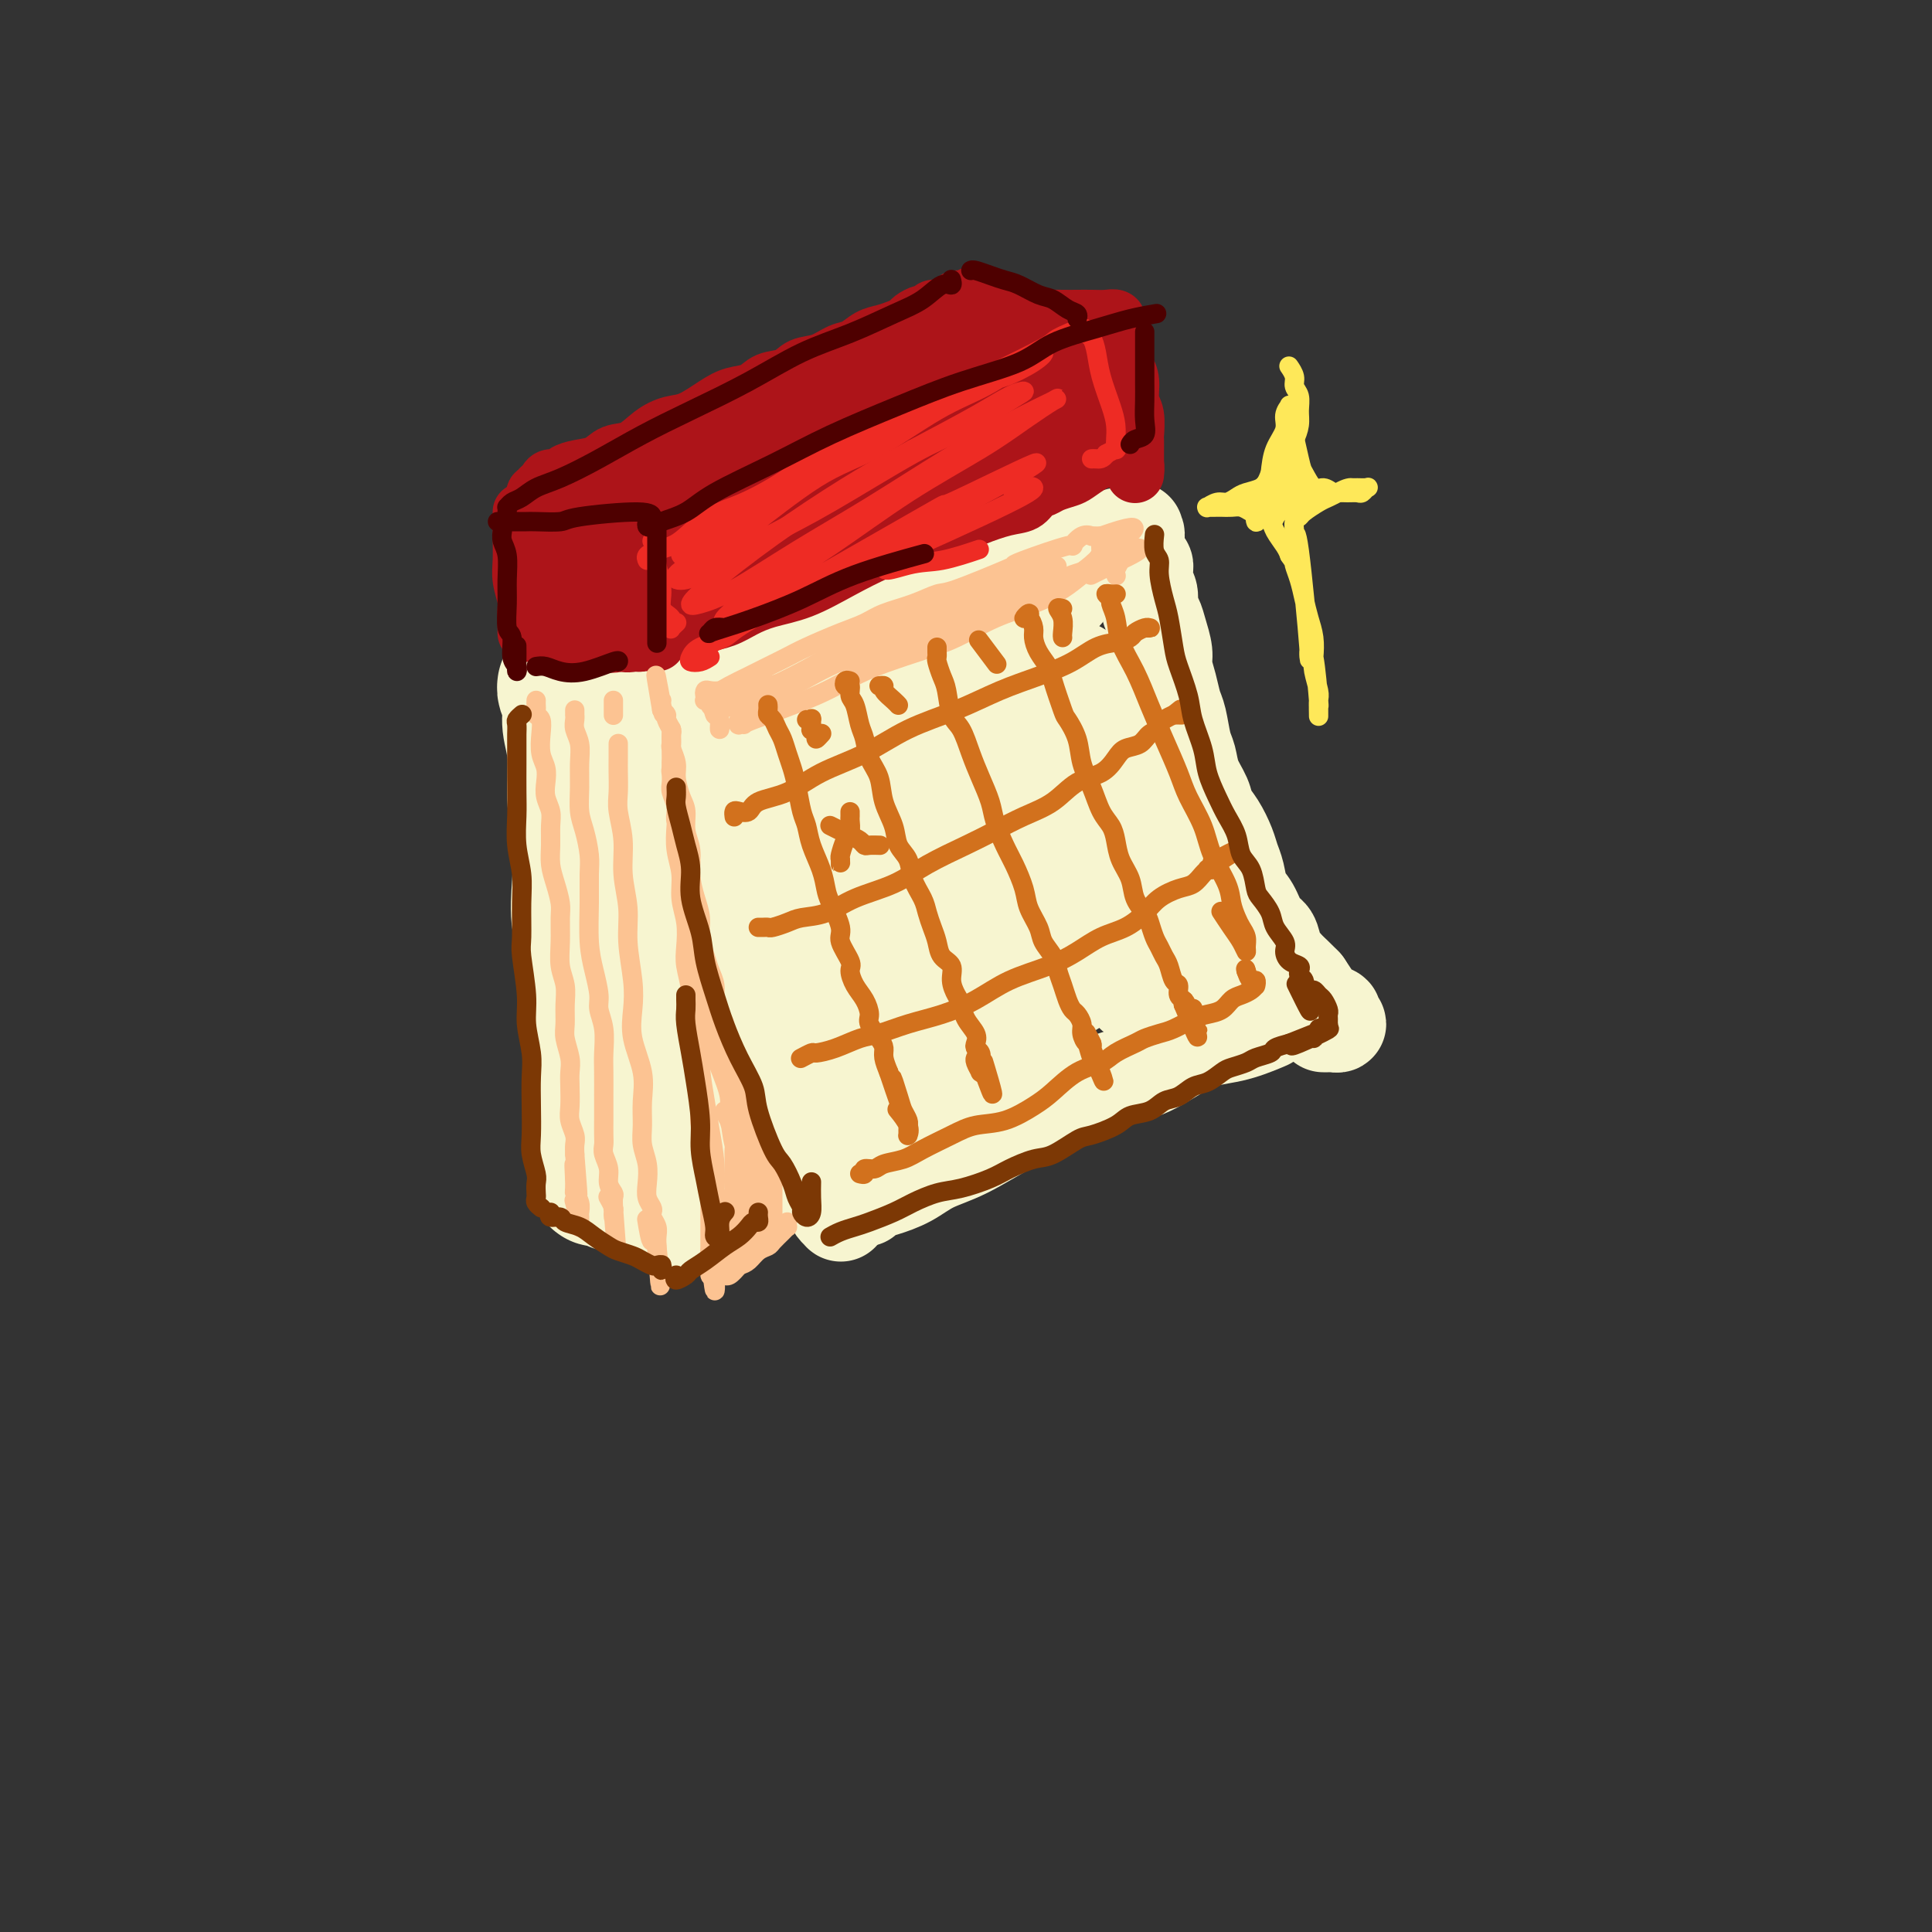 <svg viewBox='0 0 400 400' version='1.1' xmlns='http://www.w3.org/2000/svg' xmlns:xlink='http://www.w3.org/1999/xlink'><rect x="0" y="0" width="400" height="400" fill="#333333" stroke="none"/><g fill='none' stroke='rgb(247,245,208)' stroke-width='28' stroke-linecap='round' stroke-linejoin='round'><path d='M118,142c-0.431,0.012 -0.863,0.025 -1,0c-0.137,-0.025 0.020,-0.086 0,0c-0.020,0.086 -0.217,0.319 0,1c0.217,0.681 0.846,1.809 1,3c0.154,1.191 -0.169,2.444 0,4c0.169,1.556 0.828,3.414 1,6c0.172,2.586 -0.143,5.901 0,9c0.143,3.099 0.742,5.982 1,9c0.258,3.018 0.173,6.169 0,9c-0.173,2.831 -0.435,5.341 0,8c0.435,2.659 1.566,5.468 2,8c0.434,2.532 0.169,4.788 0,7c-0.169,2.212 -0.242,4.382 0,6c0.242,1.618 0.801,2.685 1,4c0.199,1.315 0.039,2.877 0,4c-0.039,1.123 0.042,1.808 0,2c-0.042,0.192 -0.207,-0.107 0,0c0.207,0.107 0.788,0.620 1,1c0.212,0.380 0.057,0.628 0,1c-0.057,0.372 -0.015,0.870 0,1c0.015,0.130 0.004,-0.106 0,0c-0.004,0.106 -0.001,0.554 0,1c0.001,0.446 0.000,0.890 0,1c-0.000,0.110 -0.000,-0.115 0,0c0.000,0.115 0.000,0.569 0,1c-0.000,0.431 -0.000,0.837 0,1c0.000,0.163 0.000,0.081 0,0'/><path d='M124,229c1.156,13.533 1.044,3.867 1,0c-0.044,-3.867 -0.022,-1.933 0,0'/><path d='M125,232c0.113,0.477 0.226,0.954 0,1c-0.226,0.046 -0.792,-0.337 -1,0c-0.208,0.337 -0.057,1.396 0,2c0.057,0.604 0.019,0.754 0,1c-0.019,0.246 -0.019,0.587 0,1c0.019,0.413 0.058,0.898 0,1c-0.058,0.102 -0.212,-0.179 0,0c0.212,0.179 0.790,0.818 1,1c0.210,0.182 0.052,-0.093 0,0c-0.052,0.093 0.001,0.555 0,1c-0.001,0.445 -0.056,0.875 0,1c0.056,0.125 0.223,-0.054 0,0c-0.223,0.054 -0.835,0.340 -1,1c-0.165,0.660 0.116,1.693 0,2c-0.116,0.307 -0.629,-0.111 0,0c0.629,0.111 2.399,0.750 3,1c0.601,0.250 0.034,0.109 0,0c-0.034,-0.109 0.466,-0.188 1,0c0.534,0.188 1.103,0.643 2,1c0.897,0.357 2.121,0.617 3,1c0.879,0.383 1.412,0.890 2,1c0.588,0.110 1.230,-0.177 2,0c0.770,0.177 1.669,0.817 2,1c0.331,0.183 0.095,-0.091 0,0c-0.095,0.091 -0.047,0.545 0,1'/><path d='M139,250c2.321,0.762 0.622,-0.332 0,-1c-0.622,-0.668 -0.167,-0.911 0,-1c0.167,-0.089 0.048,-0.026 0,0c-0.048,0.026 -0.024,0.013 0,0'/><path d='M128,157c0.333,-0.278 0.665,-0.556 1,0c0.335,0.556 0.671,1.944 1,4c0.329,2.056 0.651,4.778 1,7c0.349,2.222 0.725,3.942 1,6c0.275,2.058 0.450,4.454 1,7c0.550,2.546 1.476,5.244 2,9c0.524,3.756 0.647,8.571 1,12c0.353,3.429 0.936,5.473 1,8c0.064,2.527 -0.390,5.537 0,8c0.390,2.463 1.625,4.381 2,6c0.375,1.619 -0.110,2.940 0,4c0.110,1.060 0.814,1.858 1,3c0.186,1.142 -0.146,2.628 0,4c0.146,1.372 0.771,2.630 1,3c0.229,0.370 0.061,-0.148 0,0c-0.061,0.148 -0.017,0.963 0,1c0.017,0.037 0.005,-0.704 0,-1c-0.005,-0.296 -0.002,-0.148 0,0'/><path d='M128,147c0.000,-0.447 0.000,-0.894 0,-1c-0.000,-0.106 -0.001,0.129 0,0c0.001,-0.129 0.003,-0.623 0,-1c-0.003,-0.377 -0.012,-0.637 0,-1c0.012,-0.363 0.046,-0.829 0,-1c-0.046,-0.171 -0.172,-0.046 0,0c0.172,0.046 0.642,0.012 1,0c0.358,-0.012 0.603,-0.003 1,0c0.397,0.003 0.947,-0.000 1,0c0.053,0.000 -0.392,0.003 0,0c0.392,-0.003 1.621,-0.012 2,0c0.379,0.012 -0.091,0.046 0,0c0.091,-0.046 0.745,-0.171 1,0c0.255,0.171 0.111,0.639 0,1c-0.111,0.361 -0.190,0.613 0,1c0.190,0.387 0.647,0.907 1,1c0.353,0.093 0.602,-0.241 1,0c0.398,0.241 0.947,1.058 1,2c0.053,0.942 -0.388,2.009 0,3c0.388,0.991 1.606,1.905 2,3c0.394,1.095 -0.035,2.371 0,3c0.035,0.629 0.535,0.612 1,1c0.465,0.388 0.894,1.181 1,2c0.106,0.819 -0.113,1.662 0,2c0.113,0.338 0.556,0.169 1,0'/><path d='M142,162c1.022,3.178 -0.422,1.622 -1,1c-0.578,-0.622 -0.289,-0.311 0,0'/></g>
<g fill='none' stroke='rgb(247,245,208)' stroke-width='20' stroke-linecap='round' stroke-linejoin='round'><path d='M144,251c0.327,0.119 0.654,0.238 1,0c0.346,-0.238 0.711,-0.834 1,-1c0.289,-0.166 0.501,0.096 1,0c0.499,-0.096 1.285,-0.550 2,-1c0.715,-0.450 1.358,-0.895 2,-1c0.642,-0.105 1.282,0.131 2,0c0.718,-0.131 1.513,-0.628 2,-1c0.487,-0.372 0.667,-0.619 1,-1c0.333,-0.381 0.821,-0.896 1,-1c0.179,-0.104 0.049,0.202 0,0c-0.049,-0.202 -0.017,-0.913 0,-1c0.017,-0.087 0.019,0.450 0,0c-0.019,-0.450 -0.061,-1.888 0,-3c0.061,-1.112 0.224,-1.897 0,-3c-0.224,-1.103 -0.835,-2.525 -1,-4c-0.165,-1.475 0.115,-3.004 0,-5c-0.115,-1.996 -0.626,-4.458 -1,-7c-0.374,-2.542 -0.612,-5.163 -1,-8c-0.388,-2.837 -0.925,-5.891 -1,-8c-0.075,-2.109 0.312,-3.275 0,-6c-0.312,-2.725 -1.323,-7.009 -2,-10c-0.677,-2.991 -1.018,-4.689 -1,-6c0.018,-1.311 0.397,-2.236 0,-4c-0.397,-1.764 -1.571,-4.368 -2,-6c-0.429,-1.632 -0.115,-2.293 0,-3c0.115,-0.707 0.031,-1.460 0,-2c-0.031,-0.540 -0.009,-0.869 0,-1c0.009,-0.131 0.004,-0.066 0,0'/><path d='M142,139c-0.431,-0.063 -0.862,-0.127 -1,0c-0.138,0.127 0.017,0.444 0,1c-0.017,0.556 -0.207,1.351 0,2c0.207,0.649 0.811,1.152 1,2c0.189,0.848 -0.038,2.042 0,3c0.038,0.958 0.339,1.679 1,3c0.661,1.321 1.682,3.240 2,5c0.318,1.760 -0.066,3.359 0,5c0.066,1.641 0.581,3.323 1,5c0.419,1.677 0.742,3.350 1,5c0.258,1.650 0.450,3.277 1,5c0.550,1.723 1.457,3.543 2,5c0.543,1.457 0.723,2.553 1,4c0.277,1.447 0.653,3.247 1,5c0.347,1.753 0.667,3.460 1,5c0.333,1.540 0.680,2.914 1,4c0.320,1.086 0.614,1.883 1,3c0.386,1.117 0.863,2.552 1,4c0.137,1.448 -0.065,2.908 0,4c0.065,1.092 0.399,1.814 1,3c0.601,1.186 1.469,2.834 2,4c0.531,1.166 0.723,1.849 1,3c0.277,1.151 0.637,2.768 1,4c0.363,1.232 0.727,2.077 1,3c0.273,0.923 0.454,1.923 1,3c0.546,1.077 1.456,2.231 2,3c0.544,0.769 0.723,1.155 1,2c0.277,0.845 0.651,2.151 1,3c0.349,0.849 0.671,1.243 1,2c0.329,0.757 0.664,1.879 1,3'/><path d='M169,242c2.477,5.539 2.170,2.885 2,2c-0.170,-0.885 -0.204,-0.003 0,1c0.204,1.003 0.644,2.127 1,3c0.356,0.873 0.628,1.494 1,2c0.372,0.506 0.846,0.895 1,1c0.154,0.105 -0.010,-0.075 0,0c0.010,0.075 0.195,0.405 0,0c-0.195,-0.405 -0.770,-1.544 -1,-2c-0.230,-0.456 -0.115,-0.228 0,0'/><path d='M136,142c-0.135,-0.022 -0.269,-0.044 0,0c0.269,0.044 0.943,0.153 1,0c0.057,-0.153 -0.502,-0.570 0,-1c0.502,-0.430 2.064,-0.874 3,-1c0.936,-0.126 1.245,0.064 2,0c0.755,-0.064 1.957,-0.383 3,-1c1.043,-0.617 1.928,-1.531 3,-2c1.072,-0.469 2.330,-0.493 4,-1c1.670,-0.507 3.751,-1.498 5,-2c1.249,-0.502 1.664,-0.516 3,-1c1.336,-0.484 3.592,-1.439 5,-2c1.408,-0.561 1.968,-0.728 3,-1c1.032,-0.272 2.535,-0.650 4,-1c1.465,-0.350 2.890,-0.671 4,-1c1.110,-0.329 1.904,-0.666 3,-1c1.096,-0.334 2.495,-0.666 4,-1c1.505,-0.334 3.115,-0.670 4,-1c0.885,-0.330 1.045,-0.653 2,-1c0.955,-0.347 2.706,-0.718 4,-1c1.294,-0.282 2.131,-0.475 3,-1c0.869,-0.525 1.769,-1.381 3,-2c1.231,-0.619 2.794,-1.002 4,-1c1.206,0.002 2.056,0.390 3,0c0.944,-0.390 1.981,-1.557 3,-2c1.019,-0.443 2.019,-0.160 3,0c0.981,0.160 1.943,0.198 3,0c1.057,-0.198 2.208,-0.630 3,-1c0.792,-0.370 1.226,-0.677 2,-1c0.774,-0.323 1.887,-0.661 3,-1'/><path d='M223,114c13.880,-4.574 5.081,-2.010 2,-1c-3.081,1.010 -0.443,0.467 1,0c1.443,-0.467 1.692,-0.856 2,-1c0.308,-0.144 0.674,-0.042 1,0c0.326,0.042 0.612,0.025 1,0c0.388,-0.025 0.877,-0.058 1,0c0.123,0.058 -0.121,0.208 0,0c0.121,-0.208 0.606,-0.775 1,-1c0.394,-0.225 0.697,-0.109 1,0c0.303,0.109 0.606,0.211 1,0c0.394,-0.211 0.879,-0.736 1,-1c0.121,-0.264 -0.122,-0.267 0,0c0.122,0.267 0.610,0.803 0,1c-0.610,0.197 -2.317,0.056 -3,0c-0.683,-0.056 -0.341,-0.028 0,0'/><path d='M235,117c0.309,0.026 0.618,0.052 1,0c0.382,-0.052 0.839,-0.181 1,0c0.161,0.181 0.028,0.671 0,1c-0.028,0.329 0.048,0.496 0,1c-0.048,0.504 -0.220,1.344 0,2c0.220,0.656 0.834,1.127 1,2c0.166,0.873 -0.114,2.147 0,3c0.114,0.853 0.622,1.284 1,2c0.378,0.716 0.626,1.718 1,3c0.374,1.282 0.874,2.844 1,4c0.126,1.156 -0.121,1.906 0,3c0.121,1.094 0.610,2.532 1,4c0.390,1.468 0.681,2.965 1,4c0.319,1.035 0.667,1.607 1,3c0.333,1.393 0.652,3.608 1,5c0.348,1.392 0.726,1.960 1,3c0.274,1.040 0.444,2.550 1,4c0.556,1.450 1.497,2.839 2,4c0.503,1.161 0.569,2.095 1,3c0.431,0.905 1.228,1.783 2,3c0.772,1.217 1.519,2.775 2,4c0.481,1.225 0.695,2.118 1,3c0.305,0.882 0.702,1.755 1,3c0.298,1.245 0.499,2.864 1,4c0.501,1.136 1.303,1.788 2,3c0.697,1.212 1.289,2.982 2,4c0.711,1.018 1.541,1.284 2,2c0.459,0.716 0.546,1.883 1,3c0.454,1.117 1.276,2.185 2,3c0.724,0.815 1.350,1.376 2,2c0.650,0.624 1.325,1.312 2,2'/><path d='M270,204c2.377,3.510 1.819,2.787 2,3c0.181,0.213 1.102,1.364 2,2c0.898,0.636 1.772,0.759 2,1c0.228,0.241 -0.190,0.600 0,1c0.190,0.400 0.990,0.839 1,1c0.010,0.161 -0.768,0.043 -1,0c-0.232,-0.043 0.082,-0.012 0,0c-0.082,0.012 -0.561,0.003 -1,0c-0.439,-0.003 -0.840,-0.001 -1,0c-0.160,0.001 -0.080,0.000 0,0'/><path d='M179,248c-0.055,0.094 -0.110,0.187 0,0c0.110,-0.187 0.385,-0.656 1,-1c0.615,-0.344 1.572,-0.563 3,-1c1.428,-0.437 3.328,-1.090 5,-2c1.672,-0.910 3.116,-2.075 5,-3c1.884,-0.925 4.209,-1.610 7,-3c2.791,-1.390 6.050,-3.486 9,-5c2.950,-1.514 5.592,-2.446 9,-4c3.408,-1.554 7.581,-3.730 11,-5c3.419,-1.270 6.082,-1.636 9,-3c2.918,-1.364 6.091,-3.728 9,-5c2.909,-1.272 5.555,-1.451 8,-2c2.445,-0.549 4.691,-1.468 6,-2c1.309,-0.532 1.682,-0.679 2,-1c0.318,-0.321 0.580,-0.818 1,-1c0.420,-0.182 0.999,-0.049 1,0c0.001,0.049 -0.574,0.013 -1,0c-0.426,-0.013 -0.702,-0.003 -1,0c-0.298,0.003 -0.619,0.001 -1,0c-0.381,-0.001 -0.823,-0.000 -1,0c-0.177,0.000 -0.088,0.000 0,0'/><path d='M156,171c0.035,-0.341 0.071,-0.683 0,-1c-0.071,-0.317 -0.247,-0.610 1,-2c1.247,-1.390 3.917,-3.876 6,-6c2.083,-2.124 3.577,-3.885 6,-6c2.423,-2.115 5.773,-4.584 9,-7c3.227,-2.416 6.329,-4.779 9,-7c2.671,-2.221 4.911,-4.300 7,-6c2.089,-1.700 4.028,-3.021 4,-3c-0.028,0.021 -2.021,1.385 -3,2c-0.979,0.615 -0.942,0.482 -3,2c-2.058,1.518 -6.209,4.687 -10,8c-3.791,3.313 -7.221,6.770 -10,9c-2.779,2.230 -4.905,3.234 -7,5c-2.095,1.766 -4.158,4.296 -6,6c-1.842,1.704 -3.464,2.583 -4,3c-0.536,0.417 0.015,0.371 1,0c0.985,-0.371 2.405,-1.069 5,-3c2.595,-1.931 6.364,-5.095 10,-8c3.636,-2.905 7.139,-5.550 12,-9c4.861,-3.450 11.081,-7.706 15,-11c3.919,-3.294 5.535,-5.627 8,-8c2.465,-2.373 5.777,-4.784 7,-6c1.223,-1.216 0.357,-1.235 -1,-1c-1.357,0.235 -3.205,0.725 -6,2c-2.795,1.275 -6.537,3.334 -11,6c-4.463,2.666 -9.648,5.937 -15,9c-5.352,3.063 -10.872,5.917 -16,9c-5.128,3.083 -9.863,6.395 -14,9c-4.137,2.605 -7.676,4.502 -10,6c-2.324,1.498 -3.433,2.596 -3,3c0.433,0.404 2.410,0.116 5,-1c2.590,-1.116 5.795,-3.058 9,-5'/><path d='M151,160c4.154,-2.100 7.541,-4.349 12,-7c4.459,-2.651 9.992,-5.704 16,-9c6.008,-3.296 12.492,-6.835 18,-10c5.508,-3.165 10.041,-5.956 14,-8c3.959,-2.044 7.344,-3.341 9,-4c1.656,-0.659 1.584,-0.678 1,0c-0.584,0.678 -1.680,2.054 -4,4c-2.320,1.946 -5.866,4.461 -10,8c-4.134,3.539 -8.857,8.101 -14,13c-5.143,4.899 -10.706,10.133 -16,16c-5.294,5.867 -10.318,12.366 -15,18c-4.682,5.634 -9.020,10.402 -11,13c-1.980,2.598 -1.600,3.026 -2,4c-0.400,0.974 -1.580,2.495 5,-3c6.580,-5.495 20.921,-18.005 28,-24c7.079,-5.995 6.895,-5.474 11,-9c4.105,-3.526 12.498,-11.098 17,-15c4.502,-3.902 5.114,-4.135 7,-5c1.886,-0.865 5.045,-2.362 6,-3c0.955,-0.638 -0.295,-0.416 -2,1c-1.705,1.416 -3.865,4.024 -8,8c-4.135,3.976 -10.245,9.318 -15,14c-4.755,4.682 -8.154,8.704 -13,14c-4.846,5.296 -11.138,11.864 -16,18c-4.862,6.136 -8.295,11.838 -11,16c-2.705,4.162 -4.683,6.784 -5,8c-0.317,1.216 1.029,1.027 3,0c1.971,-1.027 4.569,-2.892 8,-6c3.431,-3.108 7.695,-7.459 12,-12c4.305,-4.541 8.653,-9.270 13,-14'/><path d='M189,186c6.415,-6.441 9.952,-9.545 14,-13c4.048,-3.455 8.605,-7.262 12,-10c3.395,-2.738 5.627,-4.408 7,-5c1.373,-0.592 1.886,-0.106 1,1c-0.886,1.106 -3.170,2.831 -6,6c-2.830,3.169 -6.206,7.782 -10,12c-3.794,4.218 -8.006,8.042 -12,12c-3.994,3.958 -7.768,8.049 -12,13c-4.232,4.951 -8.920,10.761 -13,16c-4.080,5.239 -7.553,9.908 -6,9c1.553,-0.908 8.130,-7.394 15,-14c6.870,-6.606 14.032,-13.332 18,-17c3.968,-3.668 4.741,-4.280 10,-8c5.259,-3.720 15.004,-10.550 20,-14c4.996,-3.450 5.242,-3.520 5,-3c-0.242,0.520 -0.971,1.630 -3,4c-2.029,2.370 -5.358,6.000 -9,10c-3.642,4.000 -7.597,8.372 -12,13c-4.403,4.628 -9.256,9.513 -14,14c-4.744,4.487 -9.380,8.576 -13,12c-3.620,3.424 -6.223,6.183 -8,8c-1.777,1.817 -2.729,2.693 -3,3c-0.271,0.307 0.138,0.047 2,-1c1.862,-1.047 5.179,-2.880 8,-5c2.821,-2.120 5.148,-4.527 9,-8c3.852,-3.473 9.229,-8.012 14,-12c4.771,-3.988 8.934,-7.425 14,-11c5.066,-3.575 11.033,-7.287 17,-11'/><path d='M234,187c10.916,-7.815 6.206,-3.353 5,-2c-1.206,1.353 1.093,-0.404 1,0c-0.093,0.404 -2.579,2.969 -5,5c-2.421,2.031 -4.776,3.530 -7,5c-2.224,1.470 -4.317,2.913 -8,6c-3.683,3.087 -8.958,7.819 -14,12c-5.042,4.181 -9.853,7.811 -14,11c-4.147,3.189 -7.631,5.939 -10,8c-2.369,2.061 -3.622,3.435 -4,4c-0.378,0.565 0.118,0.320 2,-1c1.882,-1.320 5.149,-3.717 8,-6c2.851,-2.283 5.287,-4.453 10,-8c4.713,-3.547 11.703,-8.472 17,-12c5.297,-3.528 8.900,-5.658 13,-8c4.100,-2.342 8.697,-4.895 13,-7c4.303,-2.105 8.313,-3.760 9,-3c0.687,0.760 -1.948,3.935 -4,6c-2.052,2.065 -3.522,3.019 -5,4c-1.478,0.981 -2.966,1.991 -4,3c-1.034,1.009 -1.616,2.019 -2,2c-0.384,-0.019 -0.572,-1.068 0,-2c0.572,-0.932 1.903,-1.746 3,-3c1.097,-1.254 1.959,-2.946 3,-5c1.041,-2.054 2.260,-4.470 3,-7c0.740,-2.530 1.002,-5.175 1,-8c-0.002,-2.825 -0.266,-5.829 -1,-9c-0.734,-3.171 -1.937,-6.507 -3,-10c-1.063,-3.493 -1.986,-7.142 -3,-10c-1.014,-2.858 -2.119,-4.923 -3,-6c-0.881,-1.077 -1.537,-1.165 -2,-1c-0.463,0.165 -0.731,0.582 -1,1'/><path d='M232,146c-1.057,-0.424 -0.698,1.517 0,4c0.698,2.483 1.735,5.509 3,10c1.265,4.491 2.758,10.448 4,15c1.242,4.552 2.235,7.699 3,11c0.765,3.301 1.304,6.756 2,9c0.696,2.244 1.551,3.276 2,4c0.449,0.724 0.494,1.139 0,1c-0.494,-0.139 -1.525,-0.833 -2,-2c-0.475,-1.167 -0.394,-2.806 -1,-5c-0.606,-2.194 -1.900,-4.943 -3,-8c-1.100,-3.057 -2.007,-6.421 -3,-10c-0.993,-3.579 -2.074,-7.372 -3,-10c-0.926,-2.628 -1.698,-4.091 -2,-5c-0.302,-0.909 -0.132,-1.264 0,-1c0.132,0.264 0.228,1.148 0,2c-0.228,0.852 -0.779,1.672 -1,2c-0.221,0.328 -0.110,0.164 0,0'/></g>
<g fill='none' stroke='rgb(173,20,25)' stroke-width='12' stroke-linecap='round' stroke-linejoin='round'><path d='M108,107c-0.000,-0.540 -0.000,-1.080 0,-1c0.000,0.080 0.000,0.780 0,1c-0.000,0.220 -0.001,-0.038 0,0c0.001,0.038 0.004,0.374 0,1c-0.004,0.626 -0.015,1.543 0,3c0.015,1.457 0.057,3.455 0,5c-0.057,1.545 -0.211,2.636 0,4c0.211,1.364 0.789,3.001 1,4c0.211,0.999 0.057,1.361 0,2c-0.057,0.639 -0.015,1.555 0,2c0.015,0.445 0.004,0.420 0,1c-0.004,0.580 -0.001,1.764 0,2c0.001,0.236 0.000,-0.475 0,-1c-0.000,-0.525 -0.000,-0.864 0,-1c0.000,-0.136 0.000,-0.068 0,0'/><path d='M111,103c-0.207,-0.423 -0.414,-0.845 0,-1c0.414,-0.155 1.450,-0.041 2,0c0.550,0.041 0.614,0.011 1,0c0.386,-0.011 1.094,-0.003 2,0c0.906,0.003 2.010,0.001 3,0c0.990,-0.001 1.864,-0.000 3,0c1.136,0.000 2.533,0.000 4,0c1.467,-0.000 3.005,-0.000 4,0c0.995,0.000 1.447,0.000 2,0c0.553,-0.000 1.206,-0.000 2,0c0.794,0.000 1.729,0.000 2,0c0.271,-0.000 -0.121,-0.001 0,0c0.121,0.001 0.754,0.003 1,0c0.246,-0.003 0.104,-0.011 0,0c-0.104,0.011 -0.172,0.040 0,0c0.172,-0.040 0.582,-0.149 1,0c0.418,0.149 0.844,0.556 1,1c0.156,0.444 0.042,0.926 0,1c-0.042,0.074 -0.011,-0.258 0,0c0.011,0.258 0.003,1.106 0,2c-0.003,0.894 -0.001,1.833 0,3c0.001,1.167 0.000,2.563 0,4c-0.000,1.437 -0.000,2.914 0,4c0.000,1.086 0.000,1.780 0,3c-0.000,1.220 -0.000,2.966 0,4c0.000,1.034 0.000,1.355 0,2c-0.000,0.645 -0.000,1.613 0,2c0.000,0.387 0.000,0.194 0,0'/><path d='M139,128c0.143,4.024 -0.500,1.083 -1,0c-0.500,-1.083 -0.857,-0.310 -1,0c-0.143,0.310 -0.071,0.155 0,0'/><path d='M112,131c-0.484,-0.397 -0.968,-0.794 -1,-1c-0.032,-0.206 0.388,-0.222 1,0c0.612,0.222 1.415,0.683 2,1c0.585,0.317 0.953,0.492 3,0c2.047,-0.492 5.772,-1.651 7,-2c1.228,-0.349 -0.042,0.113 1,0c1.042,-0.113 4.396,-0.800 6,-1c1.604,-0.200 1.457,0.087 2,0c0.543,-0.087 1.775,-0.547 2,-1c0.225,-0.453 -0.558,-0.900 -1,-1c-0.442,-0.100 -0.545,0.147 -1,0c-0.455,-0.147 -1.263,-0.689 -2,-1c-0.737,-0.311 -1.405,-0.391 -2,-1c-0.595,-0.609 -1.119,-1.746 -2,-3c-0.881,-1.254 -2.121,-2.625 -3,-4c-0.879,-1.375 -1.398,-2.755 -2,-4c-0.602,-1.245 -1.286,-2.356 -2,-3c-0.714,-0.644 -1.459,-0.822 -2,-1c-0.541,-0.178 -0.877,-0.357 -1,0c-0.123,0.357 -0.034,1.251 0,2c0.034,0.749 0.014,1.354 0,3c-0.014,1.646 -0.022,4.333 0,6c0.022,1.667 0.072,2.313 0,3c-0.072,0.687 -0.268,1.413 0,2c0.268,0.587 1.000,1.034 1,1c0.000,-0.034 -0.731,-0.547 -1,-1c-0.269,-0.453 -0.077,-0.844 0,-2c0.077,-1.156 0.038,-3.078 0,-5'/><path d='M117,118c-0.137,-2.182 0.020,-3.637 0,-5c-0.020,-1.363 -0.216,-2.634 0,-3c0.216,-0.366 0.845,0.171 1,1c0.155,0.829 -0.166,1.949 0,3c0.166,1.051 0.817,2.034 1,3c0.183,0.966 -0.103,1.914 0,3c0.103,1.086 0.594,2.308 1,3c0.406,0.692 0.728,0.852 1,1c0.272,0.148 0.493,0.283 1,0c0.507,-0.283 1.298,-0.984 2,-2c0.702,-1.016 1.313,-2.346 2,-4c0.687,-1.654 1.448,-3.634 2,-5c0.552,-1.366 0.893,-2.120 1,-3c0.107,-0.880 -0.021,-1.885 0,-2c0.021,-0.115 0.191,0.659 0,2c-0.191,1.341 -0.743,3.247 -1,5c-0.257,1.753 -0.219,3.353 0,5c0.219,1.647 0.619,3.343 1,4c0.381,0.657 0.743,0.276 1,0c0.257,-0.276 0.409,-0.446 1,-1c0.591,-0.554 1.623,-1.492 2,-2c0.377,-0.508 0.101,-0.586 0,-1c-0.101,-0.414 -0.026,-1.162 0,-1c0.026,0.162 0.004,1.236 0,2c-0.004,0.764 0.012,1.217 0,2c-0.012,0.783 -0.050,1.895 0,3c0.050,1.105 0.189,2.203 0,3c-0.189,0.797 -0.705,1.291 -1,2c-0.295,0.709 -0.370,1.631 -1,2c-0.630,0.369 -1.815,0.184 -3,0'/><path d='M128,133c-1.369,0.618 -2.290,0.161 -3,0c-0.710,-0.161 -1.207,-0.028 -2,0c-0.793,0.028 -1.881,-0.049 -3,0c-1.119,0.049 -2.270,0.224 -3,0c-0.730,-0.224 -1.038,-0.846 -1,-1c0.038,-0.154 0.422,0.159 1,0c0.578,-0.159 1.352,-0.790 2,-1c0.648,-0.210 1.172,-0.000 2,0c0.828,0.000 1.961,-0.210 3,0c1.039,0.210 1.984,0.841 3,1c1.016,0.159 2.104,-0.154 3,0c0.896,0.154 1.599,0.773 2,1c0.401,0.227 0.500,0.061 1,0c0.500,-0.061 1.402,-0.016 2,0c0.598,0.016 0.892,0.004 1,0c0.108,-0.004 0.031,-0.001 0,0c-0.031,0.001 -0.015,0.001 0,0'/><path d='M141,103c0.440,-0.031 0.880,-0.063 1,0c0.120,0.063 -0.079,0.220 0,0c0.079,-0.220 0.437,-0.818 1,-1c0.563,-0.182 1.332,0.051 2,0c0.668,-0.051 1.234,-0.385 2,-1c0.766,-0.615 1.730,-1.511 3,-2c1.270,-0.489 2.846,-0.571 4,-1c1.154,-0.429 1.886,-1.204 3,-2c1.114,-0.796 2.609,-1.613 4,-2c1.391,-0.387 2.679,-0.345 4,-1c1.321,-0.655 2.674,-2.007 4,-3c1.326,-0.993 2.623,-1.628 4,-2c1.377,-0.372 2.834,-0.482 4,-1c1.166,-0.518 2.042,-1.444 3,-2c0.958,-0.556 2.000,-0.740 3,-1c1.000,-0.260 1.959,-0.594 3,-1c1.041,-0.406 2.165,-0.883 3,-1c0.835,-0.117 1.382,0.127 2,0c0.618,-0.127 1.309,-0.626 2,-1c0.691,-0.374 1.382,-0.625 2,-1c0.618,-0.375 1.162,-0.875 2,-1c0.838,-0.125 1.972,0.125 3,0c1.028,-0.125 1.952,-0.625 3,-1c1.048,-0.375 2.220,-0.625 3,-1c0.780,-0.375 1.168,-0.875 2,-1c0.832,-0.125 2.107,0.124 3,0c0.893,-0.124 1.404,-0.621 2,-1c0.596,-0.379 1.276,-0.641 2,-1c0.724,-0.359 1.493,-0.817 2,-1c0.507,-0.183 0.754,-0.092 1,0'/><path d='M218,73c6.301,-1.791 3.055,-0.269 2,0c-1.055,0.269 0.081,-0.716 1,-1c0.919,-0.284 1.622,0.134 2,0c0.378,-0.134 0.430,-0.821 1,-1c0.570,-0.179 1.659,0.149 2,0c0.341,-0.149 -0.066,-0.774 0,-1c0.066,-0.226 0.606,-0.055 1,0c0.394,0.055 0.641,-0.008 1,0c0.359,0.008 0.831,0.088 1,0c0.169,-0.088 0.035,-0.343 0,0c-0.035,0.343 0.028,1.283 0,2c-0.028,0.717 -0.148,1.210 0,2c0.148,0.790 0.564,1.878 1,3c0.436,1.122 0.891,2.278 1,3c0.109,0.722 -0.128,1.009 0,2c0.128,0.991 0.623,2.686 1,4c0.377,1.314 0.637,2.247 1,3c0.363,0.753 0.829,1.326 1,2c0.171,0.674 0.046,1.449 0,2c-0.046,0.551 -0.012,0.879 0,1c0.012,0.121 0.004,0.035 0,0c-0.004,-0.035 -0.002,-0.017 0,0'/><path d='M234,94c0.111,3.422 -2.111,0.978 -3,0c-0.889,-0.978 -0.444,-0.489 0,0'/><path d='M145,129c-0.001,0.535 -0.002,1.069 0,1c0.002,-0.069 0.008,-0.742 0,-1c-0.008,-0.258 -0.031,-0.100 0,0c0.031,0.100 0.116,0.142 1,0c0.884,-0.142 2.569,-0.466 4,-1c1.431,-0.534 2.610,-1.276 4,-2c1.390,-0.724 2.992,-1.429 5,-2c2.008,-0.571 4.424,-1.006 7,-2c2.576,-0.994 5.313,-2.545 8,-4c2.687,-1.455 5.324,-2.814 8,-4c2.676,-1.186 5.392,-2.201 8,-3c2.608,-0.799 5.107,-1.384 7,-2c1.893,-0.616 3.179,-1.264 5,-2c1.821,-0.736 4.178,-1.559 6,-2c1.822,-0.441 3.111,-0.500 4,-1c0.889,-0.500 1.378,-1.442 2,-2c0.622,-0.558 1.378,-0.731 2,-1c0.622,-0.269 1.112,-0.635 2,-1c0.888,-0.365 2.174,-0.728 3,-1c0.826,-0.272 1.192,-0.451 2,-1c0.808,-0.549 2.059,-1.468 3,-2c0.941,-0.532 1.571,-0.679 2,-1c0.429,-0.321 0.656,-0.818 1,-1c0.344,-0.182 0.803,-0.051 1,0c0.197,0.051 0.130,0.022 0,0c-0.130,-0.022 -0.324,-0.037 -1,0c-0.676,0.037 -1.836,0.125 -3,0c-1.164,-0.125 -2.333,-0.464 -4,0c-1.667,0.464 -3.834,1.732 -6,3'/><path d='M216,97c-3.834,1.149 -6.918,2.521 -10,4c-3.082,1.479 -6.163,3.066 -10,5c-3.837,1.934 -8.430,4.214 -13,6c-4.570,1.786 -9.118,3.079 -13,5c-3.882,1.921 -7.099,4.469 -10,6c-2.901,1.531 -5.486,2.043 -8,3c-2.514,0.957 -4.958,2.359 -6,3c-1.042,0.641 -0.683,0.521 0,0c0.683,-0.521 1.691,-1.442 4,-3c2.309,-1.558 5.920,-3.752 10,-6c4.080,-2.248 8.629,-4.548 13,-7c4.371,-2.452 8.565,-5.055 12,-7c3.435,-1.945 6.111,-3.233 9,-5c2.889,-1.767 5.993,-4.015 9,-6c3.007,-1.985 5.919,-3.708 8,-5c2.081,-1.292 3.331,-2.151 4,-3c0.669,-0.849 0.758,-1.686 0,-2c-0.758,-0.314 -2.362,-0.105 -5,1c-2.638,1.105 -6.310,3.108 -9,4c-2.690,0.892 -4.397,0.675 -12,4c-7.603,3.325 -21.102,10.193 -27,13c-5.898,2.807 -4.194,1.554 -5,2c-0.806,0.446 -4.121,2.593 -8,5c-3.879,2.407 -8.321,5.076 -10,6c-1.679,0.924 -0.593,0.102 0,0c0.593,-0.102 0.695,0.514 2,0c1.305,-0.514 3.814,-2.160 7,-4c3.186,-1.840 7.050,-3.875 11,-6c3.950,-2.125 7.987,-4.341 13,-7c5.013,-2.659 11.004,-5.760 15,-8c3.996,-2.240 5.998,-3.620 8,-5'/><path d='M195,90c10.617,-5.491 9.158,-4.217 9,-4c-0.158,0.217 0.985,-0.622 1,-1c0.015,-0.378 -1.096,-0.295 -3,0c-1.904,0.295 -4.599,0.804 -8,2c-3.401,1.196 -7.509,3.081 -12,5c-4.491,1.919 -9.367,3.873 -14,6c-4.633,2.127 -9.025,4.427 -12,6c-2.975,1.573 -4.534,2.420 -6,3c-1.466,0.580 -2.840,0.894 -3,1c-0.160,0.106 0.895,0.004 3,0c2.105,-0.004 5.260,0.089 9,-1c3.740,-1.089 8.066,-3.360 12,-5c3.934,-1.640 7.475,-2.649 12,-4c4.525,-1.351 10.033,-3.046 15,-5c4.967,-1.954 9.391,-4.169 13,-6c3.609,-1.831 6.402,-3.280 9,-4c2.598,-0.720 5.002,-0.711 6,-1c0.998,-0.289 0.592,-0.876 -2,0c-2.592,0.876 -7.368,3.216 -10,4c-2.632,0.784 -3.120,0.013 -9,2c-5.880,1.987 -17.152,6.732 -25,10c-7.848,3.268 -12.271,5.059 -17,7c-4.729,1.941 -9.763,4.031 -14,6c-4.237,1.969 -7.676,3.816 -10,5c-2.324,1.184 -3.533,1.704 -4,2c-0.467,0.296 -0.191,0.367 1,0c1.191,-0.367 3.299,-1.170 6,-2c2.701,-0.830 5.996,-1.685 9,-3c3.004,-1.315 5.715,-3.090 10,-5c4.285,-1.910 10.142,-3.955 16,-6'/><path d='M177,102c8.213,-3.119 7.745,-2.916 11,-4c3.255,-1.084 10.232,-3.454 14,-5c3.768,-1.546 4.328,-2.269 6,-3c1.672,-0.731 4.455,-1.470 6,-2c1.545,-0.530 1.853,-0.849 2,-1c0.147,-0.151 0.132,-0.133 0,0c-0.132,0.133 -0.382,0.382 -1,1c-0.618,0.618 -1.605,1.605 -2,2c-0.395,0.395 -0.197,0.197 0,0'/><path d='M112,101c0.366,-0.303 0.733,-0.606 1,-1c0.267,-0.394 0.435,-0.878 1,-1c0.565,-0.122 1.529,0.118 2,0c0.471,-0.118 0.450,-0.593 1,-1c0.550,-0.407 1.672,-0.745 3,-1c1.328,-0.255 2.862,-0.426 4,-1c1.138,-0.574 1.881,-1.553 3,-2c1.119,-0.447 2.613,-0.364 4,-1c1.387,-0.636 2.667,-1.992 4,-3c1.333,-1.008 2.720,-1.670 4,-2c1.280,-0.330 2.452,-0.330 4,-1c1.548,-0.670 3.471,-2.010 5,-3c1.529,-0.990 2.663,-1.631 4,-2c1.337,-0.369 2.878,-0.465 4,-1c1.122,-0.535 1.826,-1.509 3,-2c1.174,-0.491 2.817,-0.498 4,-1c1.183,-0.502 1.905,-1.500 3,-2c1.095,-0.500 2.561,-0.501 4,-1c1.439,-0.499 2.850,-1.496 4,-2c1.150,-0.504 2.038,-0.516 3,-1c0.962,-0.484 1.997,-1.439 3,-2c1.003,-0.561 1.974,-0.729 3,-1c1.026,-0.271 2.106,-0.646 3,-1c0.894,-0.354 1.601,-0.687 2,-1c0.399,-0.313 0.488,-0.606 1,-1c0.512,-0.394 1.447,-0.890 2,-1c0.553,-0.110 0.726,0.166 1,0c0.274,-0.166 0.651,-0.776 1,-1c0.349,-0.224 0.671,-0.064 1,0c0.329,0.064 0.664,0.032 1,0'/><path d='M195,64c12.732,-5.679 3.062,-1.378 0,0c-3.062,1.378 0.485,-0.168 2,-1c1.515,-0.832 0.997,-0.951 1,-1c0.003,-0.049 0.526,-0.028 1,0c0.474,0.028 0.899,0.063 1,0c0.101,-0.063 -0.121,-0.223 0,0c0.121,0.223 0.584,0.829 1,1c0.416,0.171 0.785,-0.094 1,0c0.215,0.094 0.275,0.547 1,1c0.725,0.453 2.116,0.906 3,1c0.884,0.094 1.261,-0.171 2,0c0.739,0.171 1.839,0.778 3,1c1.161,0.222 2.383,0.060 4,0c1.617,-0.060 3.627,-0.017 5,0c1.373,0.017 2.107,0.009 3,0c0.893,-0.009 1.946,-0.017 3,0c1.054,0.017 2.111,0.060 3,0c0.889,-0.060 1.612,-0.223 2,0c0.388,0.223 0.443,0.832 -1,1c-1.443,0.168 -4.384,-0.104 -6,0c-1.616,0.104 -1.908,0.583 -3,1c-1.092,0.417 -2.984,0.771 -5,1c-2.016,0.229 -4.155,0.332 -7,1c-2.845,0.668 -6.396,1.900 -10,3c-3.604,1.100 -7.261,2.068 -11,3c-3.739,0.932 -7.559,1.827 -12,3c-4.441,1.173 -9.503,2.623 -13,4c-3.497,1.377 -5.428,2.679 -8,4c-2.572,1.321 -5.786,2.660 -9,4'/><path d='M146,91c-5.556,2.315 -4.445,2.104 -4,2c0.445,-0.104 0.225,-0.099 0,0c-0.225,0.099 -0.455,0.292 1,0c1.455,-0.292 4.596,-1.067 7,-2c2.404,-0.933 4.071,-2.022 6,-3c1.929,-0.978 4.120,-1.844 7,-3c2.880,-1.156 6.448,-2.601 10,-4c3.552,-1.399 7.088,-2.750 10,-4c2.912,-1.250 5.202,-2.397 7,-3c1.798,-0.603 3.106,-0.661 4,-1c0.894,-0.339 1.373,-0.958 1,-1c-0.373,-0.042 -1.600,0.495 -3,1c-1.400,0.505 -2.974,0.979 -6,2c-3.026,1.021 -7.504,2.591 -11,4c-3.496,1.409 -6.010,2.659 -11,5c-4.990,2.341 -12.457,5.772 -17,8c-4.543,2.228 -6.162,3.252 -11,6c-4.838,2.748 -12.895,7.221 -16,9c-3.105,1.779 -1.259,0.864 1,0c2.259,-0.864 4.931,-1.675 6,-2c1.069,-0.325 0.534,-0.162 0,0'/><path d='M231,73c0.417,-0.412 0.834,-0.824 1,-1c0.166,-0.176 0.082,-0.115 0,0c-0.082,0.115 -0.162,0.283 0,1c0.162,0.717 0.565,1.982 1,3c0.435,1.018 0.901,1.788 1,3c0.099,1.212 -0.170,2.866 0,4c0.170,1.134 0.778,1.747 1,3c0.222,1.253 0.060,3.147 0,4c-0.060,0.853 -0.016,0.667 0,1c0.016,0.333 0.004,1.185 0,2c-0.004,0.815 -0.001,1.593 0,2c0.001,0.407 0.001,0.443 0,1c-0.001,0.557 -0.004,1.634 0,2c0.004,0.366 0.015,0.021 0,0c-0.015,-0.021 -0.056,0.283 0,0c0.056,-0.283 0.207,-1.153 0,-2c-0.207,-0.847 -0.774,-1.671 -1,-2c-0.226,-0.329 -0.113,-0.165 0,0'/></g>
<g fill='none' stroke='rgb(252,195,146)' stroke-width='4' stroke-linecap='round' stroke-linejoin='round'><path d='M139,151c0.002,-0.055 0.005,-0.111 0,0c-0.005,0.111 -0.016,0.388 0,1c0.016,0.612 0.060,1.560 0,2c-0.060,0.440 -0.222,0.371 0,1c0.222,0.629 0.829,1.956 1,3c0.171,1.044 -0.094,1.804 0,3c0.094,1.196 0.546,2.829 1,4c0.454,1.171 0.909,1.881 1,3c0.091,1.119 -0.182,2.648 0,4c0.182,1.352 0.818,2.528 1,4c0.182,1.472 -0.092,3.241 0,5c0.092,1.759 0.549,3.510 1,5c0.451,1.490 0.895,2.720 1,4c0.105,1.280 -0.130,2.611 0,4c0.130,1.389 0.626,2.837 1,4c0.374,1.163 0.626,2.040 1,3c0.374,0.960 0.871,2.003 1,3c0.129,0.997 -0.110,1.946 0,3c0.110,1.054 0.569,2.212 1,3c0.431,0.788 0.834,1.208 1,2c0.166,0.792 0.096,1.958 0,3c-0.096,1.042 -0.218,1.961 0,3c0.218,1.039 0.776,2.200 1,3c0.224,0.800 0.112,1.240 0,2c-0.112,0.760 -0.226,1.839 0,3c0.226,1.161 0.793,2.404 1,3c0.207,0.596 0.056,0.545 0,1c-0.056,0.455 -0.016,1.416 0,2c0.016,0.584 0.008,0.792 0,1'/><path d='M152,233c2.011,13.108 0.539,4.878 0,2c-0.539,-2.878 -0.144,-0.405 0,1c0.144,1.405 0.039,1.742 0,2c-0.039,0.258 -0.010,0.436 0,1c0.010,0.564 0.003,1.513 0,2c-0.003,0.487 -0.001,0.513 0,1c0.001,0.487 -0.000,1.436 0,2c0.000,0.564 0.001,0.744 0,1c-0.001,0.256 -0.004,0.590 0,1c0.004,0.410 0.015,0.898 0,1c-0.015,0.102 -0.058,-0.180 0,0c0.058,0.180 0.215,0.822 0,1c-0.215,0.178 -0.804,-0.107 -1,0c-0.196,0.107 0.001,0.607 0,1c-0.001,0.393 -0.200,0.680 0,1c0.200,0.320 0.800,0.674 1,1c0.200,0.326 0.001,0.623 0,1c-0.001,0.377 0.196,0.833 0,1c-0.196,0.167 -0.783,0.045 -1,0c-0.217,-0.045 -0.062,-0.013 0,0c0.062,0.013 0.031,0.006 0,0'/><path d='M139,158c0.002,-0.177 0.004,-0.355 0,0c-0.004,0.355 -0.015,1.241 0,2c0.015,0.759 0.055,1.391 0,2c-0.055,0.609 -0.207,1.193 0,2c0.207,0.807 0.772,1.835 1,3c0.228,1.165 0.117,2.467 0,4c-0.117,1.533 -0.241,3.299 0,5c0.241,1.701 0.848,3.339 1,5c0.152,1.661 -0.152,3.346 0,5c0.152,1.654 0.759,3.279 1,5c0.241,1.721 0.116,3.540 0,5c-0.116,1.460 -0.225,2.561 0,4c0.225,1.439 0.782,3.217 1,5c0.218,1.783 0.097,3.573 0,5c-0.097,1.427 -0.169,2.493 0,4c0.169,1.507 0.580,3.456 1,5c0.420,1.544 0.849,2.685 1,4c0.151,1.315 0.025,2.806 0,4c-0.025,1.194 0.050,2.091 0,3c-0.050,0.909 -0.224,1.829 0,3c0.224,1.171 0.844,2.593 1,4c0.156,1.407 -0.154,2.799 0,4c0.154,1.201 0.773,2.211 1,3c0.227,0.789 0.061,1.356 0,2c-0.061,0.644 -0.016,1.366 0,2c0.016,0.634 0.004,1.179 0,2c-0.004,0.821 -0.001,1.919 0,3c0.001,1.081 0.000,2.145 0,3c-0.000,0.855 -0.000,1.499 0,2c0.000,0.501 0.000,0.857 0,1c-0.000,0.143 -0.000,0.071 0,0'/><path d='M147,259c1.464,15.778 1.124,4.722 1,1c-0.124,-3.722 -0.033,-0.112 0,1c0.033,1.112 0.009,-0.275 0,-1c-0.009,-0.725 -0.003,-0.789 0,-1c0.003,-0.211 0.002,-0.571 0,-1c-0.002,-0.429 -0.003,-0.928 0,-2c0.003,-1.072 0.012,-2.717 0,-4c-0.012,-1.283 -0.045,-2.204 0,-4c0.045,-1.796 0.170,-4.467 0,-7c-0.170,-2.533 -0.633,-4.927 -1,-7c-0.367,-2.073 -0.638,-3.826 -1,-6c-0.362,-2.174 -0.814,-4.770 -1,-7c-0.186,-2.230 -0.106,-4.093 0,-6c0.106,-1.907 0.238,-3.857 0,-6c-0.238,-2.143 -0.845,-4.478 -1,-6c-0.155,-1.522 0.144,-2.231 0,-4c-0.144,-1.769 -0.729,-4.597 -1,-6c-0.271,-1.403 -0.228,-1.381 0,-1c0.228,0.381 0.642,1.120 1,2c0.358,0.880 0.661,1.903 1,3c0.339,1.097 0.713,2.270 1,4c0.287,1.730 0.486,4.016 1,6c0.514,1.984 1.342,3.664 2,6c0.658,2.336 1.145,5.327 2,8c0.855,2.673 2.076,5.027 3,7c0.924,1.973 1.550,3.564 2,5c0.450,1.436 0.725,2.718 1,4'/><path d='M157,237c2.614,7.393 2.151,3.875 2,3c-0.151,-0.875 0.012,0.893 0,2c-0.012,1.107 -0.199,1.553 0,2c0.199,0.447 0.785,0.894 1,1c0.215,0.106 0.057,-0.131 0,0c-0.057,0.131 -0.015,0.629 0,1c0.015,0.371 0.004,0.614 0,1c-0.004,0.386 -0.001,0.916 0,1c0.001,0.084 0.001,-0.279 0,0c-0.001,0.279 -0.002,1.198 0,2c0.002,0.802 0.008,1.486 0,2c-0.008,0.514 -0.029,0.860 0,1c0.029,0.140 0.110,0.076 0,0c-0.110,-0.076 -0.411,-0.165 -1,0c-0.589,0.165 -1.467,0.584 -2,1c-0.533,0.416 -0.720,0.829 -1,1c-0.280,0.171 -0.653,0.101 -1,0c-0.347,-0.101 -0.667,-0.234 -1,0c-0.333,0.234 -0.678,0.834 -1,1c-0.322,0.166 -0.619,-0.101 -1,0c-0.381,0.101 -0.845,0.571 -1,1c-0.155,0.429 -0.000,0.816 0,1c0.000,0.184 -0.154,0.165 0,0c0.154,-0.165 0.615,-0.476 1,-1c0.385,-0.524 0.692,-1.262 1,-2'/><path d='M153,255c0.487,-0.791 0.706,-1.767 1,-3c0.294,-1.233 0.663,-2.722 1,-4c0.337,-1.278 0.641,-2.343 1,-4c0.359,-1.657 0.772,-3.904 1,-5c0.228,-1.096 0.273,-1.040 0,-1c-0.273,0.040 -0.862,0.063 -1,0c-0.138,-0.063 0.174,-0.211 0,0c-0.174,0.211 -0.834,0.783 -1,1c-0.166,0.217 0.163,0.081 0,0c-0.163,-0.081 -0.818,-0.108 -1,0c-0.182,0.108 0.108,0.349 0,0c-0.108,-0.349 -0.615,-1.288 -1,-2c-0.385,-0.712 -0.649,-1.197 -1,-2c-0.351,-0.803 -0.791,-1.923 -1,-3c-0.209,-1.077 -0.188,-2.110 0,-1c0.188,1.110 0.543,4.365 1,6c0.457,1.635 1.016,1.652 1,2c-0.016,0.348 -0.608,1.028 0,4c0.608,2.972 2.415,8.237 3,10c0.585,1.763 -0.053,0.023 0,-1c0.053,-1.023 0.798,-1.329 1,-2c0.202,-0.671 -0.138,-1.708 0,-2c0.138,-0.292 0.755,0.159 1,0c0.245,-0.159 0.117,-0.929 0,-1c-0.117,-0.071 -0.224,0.558 0,1c0.224,0.442 0.778,0.698 1,1c0.222,0.302 0.111,0.651 0,1'/><path d='M159,250c0.268,0.825 0.437,1.386 0,2c-0.437,0.614 -1.482,1.281 -2,2c-0.518,0.719 -0.510,1.492 -1,2c-0.490,0.508 -1.479,0.752 -2,1c-0.521,0.248 -0.575,0.500 -1,1c-0.425,0.500 -1.221,1.246 -2,2c-0.779,0.754 -1.541,1.515 -2,2c-0.459,0.485 -0.614,0.695 -1,1c-0.386,0.305 -1.003,0.705 -1,1c0.003,0.295 0.627,0.486 1,0c0.373,-0.486 0.495,-1.651 1,-2c0.505,-0.349 1.394,0.116 2,0c0.606,-0.116 0.930,-0.812 2,-2c1.070,-1.188 2.886,-2.866 4,-4c1.114,-1.134 1.526,-1.722 2,-2c0.474,-0.278 1.011,-0.244 1,0c-0.011,0.244 -0.569,0.699 -1,1c-0.431,0.301 -0.735,0.448 -1,1c-0.265,0.552 -0.492,1.510 -1,2c-0.508,0.490 -1.299,0.513 -2,1c-0.701,0.487 -1.313,1.436 -2,2c-0.687,0.564 -1.450,0.741 -2,1c-0.550,0.259 -0.888,0.600 -1,1c-0.112,0.400 0.001,0.860 0,1c-0.001,0.140 -0.116,-0.039 0,0c0.116,0.039 0.462,0.297 1,0c0.538,-0.297 1.269,-1.148 2,-2'/><path d='M153,262c0.826,-0.274 1.391,-0.458 2,-1c0.609,-0.542 1.263,-1.442 2,-2c0.737,-0.558 1.556,-0.776 2,-1c0.444,-0.224 0.511,-0.456 1,-1c0.489,-0.544 1.399,-1.400 2,-2c0.601,-0.600 0.893,-0.944 1,-1c0.107,-0.056 0.029,0.177 0,0c-0.029,-0.177 -0.008,-0.765 0,-1c0.008,-0.235 0.004,-0.118 0,0'/><path d='M154,247c0.009,0.160 0.018,0.321 0,0c-0.018,-0.321 -0.065,-1.123 0,-2c0.065,-0.877 0.240,-1.829 0,-3c-0.240,-1.171 -0.895,-2.560 -1,-4c-0.105,-1.440 0.340,-2.932 0,-5c-0.340,-2.068 -1.464,-4.712 -2,-7c-0.536,-2.288 -0.483,-4.221 -1,-6c-0.517,-1.779 -1.602,-3.405 -2,-4c-0.398,-0.595 -0.107,-0.160 0,0c0.107,0.160 0.031,0.046 0,0c-0.031,-0.046 -0.015,-0.023 0,0'/><path d='M150,230c0.318,0.742 0.637,1.485 1,2c0.363,0.515 0.771,0.804 1,1c0.229,0.196 0.279,0.299 0,0c-0.279,-0.299 -0.887,-1.000 -1,-2c-0.113,-1.000 0.268,-2.299 0,-4c-0.268,-1.701 -1.185,-3.803 -2,-6c-0.815,-2.197 -1.529,-4.488 -2,-7c-0.471,-2.512 -0.700,-5.246 -1,-8c-0.300,-2.754 -0.673,-5.530 -1,-8c-0.327,-2.470 -0.608,-4.636 -1,-6c-0.392,-1.364 -0.894,-1.926 -1,-3c-0.106,-1.074 0.183,-2.659 0,-4c-0.183,-1.341 -0.837,-2.439 -1,-4c-0.163,-1.561 0.167,-3.587 0,-5c-0.167,-1.413 -0.829,-2.214 -1,-3c-0.171,-0.786 0.150,-1.557 0,-2c-0.150,-0.443 -0.771,-0.559 -1,-1c-0.229,-0.441 -0.065,-1.207 0,-2c0.065,-0.793 0.032,-1.612 0,-2c-0.032,-0.388 -0.061,-0.344 0,-1c0.061,-0.656 0.212,-2.011 0,-3c-0.212,-0.989 -0.789,-1.612 -1,-2c-0.211,-0.388 -0.057,-0.542 0,-1c0.057,-0.458 0.016,-1.221 0,-2c-0.016,-0.779 -0.008,-1.574 0,-2c0.008,-0.426 0.017,-0.481 0,-1c-0.017,-0.519 -0.060,-1.501 0,-2c0.060,-0.499 0.222,-0.515 0,-1c-0.222,-0.485 -0.829,-1.438 -1,-2c-0.171,-0.562 0.094,-0.732 0,-1c-0.094,-0.268 -0.547,-0.634 -1,-1'/><path d='M137,147c-2.321,-13.547 -0.622,-4.415 0,-1c0.622,3.415 0.167,1.112 0,0c-0.167,-1.112 -0.048,-1.032 0,-1c0.048,0.032 0.024,0.016 0,0'/><path d='M111,145c-0.008,0.336 -0.016,0.672 0,1c0.016,0.328 0.056,0.647 0,1c-0.056,0.353 -0.207,0.741 0,1c0.207,0.259 0.774,0.390 1,1c0.226,0.610 0.112,1.699 0,3c-0.112,1.301 -0.222,2.813 0,4c0.222,1.187 0.778,2.049 1,3c0.222,0.951 0.112,1.990 0,3c-0.112,1.010 -0.227,1.992 0,3c0.227,1.008 0.796,2.043 1,3c0.204,0.957 0.044,1.835 0,3c-0.044,1.165 0.026,2.617 0,4c-0.026,1.383 -0.150,2.697 0,4c0.150,1.303 0.575,2.596 1,4c0.425,1.404 0.850,2.920 1,4c0.150,1.080 0.026,1.723 0,3c-0.026,1.277 0.046,3.189 0,5c-0.046,1.811 -0.209,3.523 0,5c0.209,1.477 0.792,2.720 1,4c0.208,1.280 0.042,2.597 0,4c-0.042,1.403 0.041,2.892 0,4c-0.041,1.108 -0.207,1.837 0,3c0.207,1.163 0.786,2.762 1,4c0.214,1.238 0.061,2.117 0,3c-0.061,0.883 -0.030,1.769 0,3c0.030,1.231 0.061,2.805 0,4c-0.061,1.195 -0.212,2.011 0,3c0.212,0.989 0.788,2.151 1,3c0.212,0.849 0.061,1.385 0,2c-0.061,0.615 -0.030,1.307 0,2'/><path d='M119,239c1.233,15.065 0.316,5.728 0,3c-0.316,-2.728 -0.032,1.153 0,3c0.032,1.847 -0.188,1.661 0,2c0.188,0.339 0.782,1.205 1,2c0.218,0.795 0.058,1.519 0,2c-0.058,0.481 -0.015,0.717 0,1c0.015,0.283 0.000,0.611 0,1c-0.000,0.389 0.014,0.839 0,1c-0.014,0.161 -0.055,0.033 0,0c0.055,-0.033 0.207,0.030 0,-1c-0.207,-1.030 -0.773,-3.151 -1,-4c-0.227,-0.849 -0.113,-0.424 0,0'/><path d='M119,147c0.002,0.442 0.004,0.883 0,1c-0.004,0.117 -0.015,-0.091 0,0c0.015,0.091 0.057,0.480 0,1c-0.057,0.520 -0.212,1.171 0,2c0.212,0.829 0.792,1.837 1,3c0.208,1.163 0.046,2.482 0,4c-0.046,1.518 0.026,3.237 0,5c-0.026,1.763 -0.150,3.570 0,5c0.150,1.430 0.575,2.482 1,4c0.425,1.518 0.848,3.503 1,5c0.152,1.497 0.031,2.505 0,4c-0.031,1.495 0.029,3.477 0,6c-0.029,2.523 -0.148,5.587 0,8c0.148,2.413 0.561,4.175 1,6c0.439,1.825 0.902,3.711 1,5c0.098,1.289 -0.170,1.980 0,3c0.170,1.020 0.778,2.371 1,4c0.222,1.629 0.060,3.538 0,5c-0.060,1.462 -0.016,2.478 0,4c0.016,1.522 0.005,3.549 0,5c-0.005,1.451 -0.002,2.327 0,3c0.002,0.673 0.005,1.142 0,2c-0.005,0.858 -0.016,2.106 0,3c0.016,0.894 0.061,1.434 0,2c-0.061,0.566 -0.226,1.159 0,2c0.226,0.841 0.845,1.930 1,3c0.155,1.070 -0.154,2.122 0,3c0.154,0.878 0.772,1.583 1,2c0.228,0.417 0.065,0.548 0,1c-0.065,0.452 -0.033,1.226 0,2'/><path d='M127,250c1.238,16.181 0.333,5.133 0,1c-0.333,-4.133 -0.093,-1.349 0,0c0.093,1.349 0.039,1.265 0,1c-0.039,-0.265 -0.062,-0.710 0,-1c0.062,-0.290 0.209,-0.424 0,-1c-0.209,-0.576 -0.774,-1.593 -1,-2c-0.226,-0.407 -0.113,-0.203 0,0'/><path d='M128,154c-0.000,0.019 -0.000,0.037 0,0c0.000,-0.037 0.000,-0.131 0,0c-0.000,0.131 -0.001,0.487 0,1c0.001,0.513 0.004,1.184 0,2c-0.004,0.816 -0.016,1.777 0,3c0.016,1.223 0.061,2.709 0,4c-0.061,1.291 -0.228,2.386 0,4c0.228,1.614 0.849,3.746 1,6c0.151,2.254 -0.169,4.629 0,7c0.169,2.371 0.828,4.740 1,7c0.172,2.260 -0.142,4.413 0,7c0.142,2.587 0.742,5.608 1,8c0.258,2.392 0.175,4.155 0,6c-0.175,1.845 -0.440,3.770 0,6c0.440,2.230 1.586,4.763 2,7c0.414,2.237 0.097,4.177 0,6c-0.097,1.823 0.026,3.527 0,5c-0.026,1.473 -0.199,2.713 0,4c0.199,1.287 0.772,2.621 1,4c0.228,1.379 0.113,2.802 0,4c-0.113,1.198 -0.223,2.169 0,3c0.223,0.831 0.778,1.521 1,2c0.222,0.479 0.112,0.748 0,1c-0.112,0.252 -0.226,0.489 0,1c0.226,0.511 0.793,1.297 1,2c0.207,0.703 0.056,1.322 0,2c-0.056,0.678 -0.015,1.413 0,2c0.015,0.587 0.004,1.025 0,1c-0.004,-0.025 -0.002,-0.512 0,-1'/><path d='M136,258c1.282,16.085 0.487,4.296 0,0c-0.487,-4.296 -0.667,-1.100 -1,-1c-0.333,0.100 -0.821,-2.896 -1,-4c-0.179,-1.104 -0.051,-0.315 0,0c0.051,0.315 0.026,0.158 0,0'/><path d='M127,148c0.000,0.081 0.000,0.162 0,0c0.000,-0.162 -0.000,-0.565 0,-1c0.000,-0.435 0.000,-0.900 0,-1c-0.000,-0.100 0.000,0.165 0,0c0.000,-0.165 -0.000,-0.762 0,-1c0.000,-0.238 0.000,-0.119 0,0'/><path d='M146,145c-0.122,0.024 -0.244,0.048 0,0c0.244,-0.048 0.854,-0.169 1,0c0.146,0.169 -0.171,0.628 0,1c0.171,0.372 0.830,0.656 1,1c0.170,0.344 -0.151,0.747 0,1c0.151,0.253 0.772,0.357 1,1c0.228,0.643 0.061,1.827 0,2c-0.061,0.173 -0.018,-0.665 0,-1c0.018,-0.335 0.009,-0.168 0,0'/><path d='M147,144c-0.406,0.112 -0.812,0.224 -1,0c-0.188,-0.224 -0.158,-0.784 0,-1c0.158,-0.216 0.442,-0.088 1,0c0.558,0.088 1.388,0.137 2,0c0.612,-0.137 1.007,-0.458 2,-1c0.993,-0.542 2.586,-1.304 4,-2c1.414,-0.696 2.650,-1.327 4,-2c1.350,-0.673 2.813,-1.388 4,-2c1.187,-0.612 2.098,-1.122 4,-2c1.902,-0.878 4.796,-2.124 7,-3c2.204,-0.876 3.717,-1.384 5,-2c1.283,-0.616 2.337,-1.342 4,-2c1.663,-0.658 3.934,-1.248 6,-2c2.066,-0.752 3.925,-1.666 5,-2c1.075,-0.334 1.365,-0.087 4,-1c2.635,-0.913 7.615,-2.985 10,-4c2.385,-1.015 2.175,-0.973 2,-1c-0.175,-0.027 -0.316,-0.123 2,-1c2.316,-0.877 7.089,-2.536 9,-3c1.911,-0.464 0.960,0.268 1,0c0.040,-0.268 1.072,-1.536 2,-2c0.928,-0.464 1.754,-0.124 2,0c0.246,0.124 -0.088,0.033 0,0c0.088,-0.033 0.596,-0.010 1,0c0.404,0.010 0.702,0.005 1,0'/><path d='M228,111c12.772,-4.530 4.201,0.645 1,3c-3.201,2.355 -1.033,1.889 0,2c1.033,0.111 0.932,0.801 1,1c0.068,0.199 0.307,-0.091 0,0c-0.307,0.091 -1.160,0.563 -2,1c-0.840,0.437 -1.669,0.839 -2,1c-0.331,0.161 -0.166,0.080 0,0'/><path d='M154,149c-0.433,-0.113 -0.866,-0.226 -1,0c-0.134,0.226 0.030,0.792 0,1c-0.030,0.208 -0.254,0.058 0,0c0.254,-0.058 0.985,-0.025 1,0c0.015,0.025 -0.687,0.041 2,-1c2.687,-1.041 8.764,-3.139 13,-5c4.236,-1.861 6.631,-3.485 10,-5c3.369,-1.515 7.713,-2.923 11,-4c3.287,-1.077 5.516,-1.825 8,-3c2.484,-1.175 5.222,-2.778 8,-4c2.778,-1.222 5.596,-2.065 8,-3c2.404,-0.935 4.393,-1.964 6,-3c1.607,-1.036 2.832,-2.078 4,-3c1.168,-0.922 2.279,-1.722 3,-2c0.721,-0.278 1.051,-0.032 1,0c-0.051,0.032 -0.483,-0.149 -1,0c-0.517,0.149 -1.118,0.628 -2,1c-0.882,0.372 -2.045,0.639 -3,1c-0.955,0.361 -1.701,0.818 -2,1c-0.299,0.182 -0.149,0.091 0,0'/><path d='M150,146c0.088,0.025 0.177,0.050 0,0c-0.177,-0.050 -0.619,-0.175 -1,0c-0.381,0.175 -0.701,0.651 -1,1c-0.299,0.349 -0.577,0.569 1,0c1.577,-0.569 5.010,-1.929 7,-3c1.990,-1.071 2.539,-1.852 3,-2c0.461,-0.148 0.836,0.339 8,-3c7.164,-3.339 21.119,-10.504 28,-14c6.881,-3.496 6.689,-3.323 8,-4c1.311,-0.677 4.126,-2.204 6,-3c1.874,-0.796 2.806,-0.863 3,-1c0.194,-0.137 -0.349,-0.346 -1,0c-0.651,0.346 -1.408,1.245 -3,2c-1.592,0.755 -4.019,1.366 -6,2c-1.981,0.634 -3.516,1.290 -7,3c-3.484,1.710 -8.917,4.474 -12,6c-3.083,1.526 -3.815,1.814 -6,3c-2.185,1.186 -5.823,3.271 -9,5c-3.177,1.729 -5.893,3.102 -8,4c-2.107,0.898 -3.603,1.319 -5,2c-1.397,0.681 -2.694,1.620 -3,2c-0.306,0.380 0.377,0.201 1,0c0.623,-0.201 1.184,-0.423 3,-1c1.816,-0.577 4.886,-1.508 8,-3c3.114,-1.492 6.271,-3.543 10,-5c3.729,-1.457 8.031,-2.318 12,-4c3.969,-1.682 7.607,-4.184 11,-6c3.393,-1.816 6.541,-2.948 9,-4c2.459,-1.052 4.230,-2.026 6,-3'/><path d='M212,120c10.355,-4.384 6.243,-2.344 5,-2c-1.243,0.344 0.385,-1.006 1,-1c0.615,0.006 0.218,1.369 -1,2c-1.218,0.631 -3.257,0.528 -5,1c-1.743,0.472 -3.189,1.517 -6,3c-2.811,1.483 -6.987,3.403 -10,5c-3.013,1.597 -4.863,2.871 -7,4c-2.137,1.129 -4.561,2.112 -6,3c-1.439,0.888 -1.894,1.680 -2,2c-0.106,0.320 0.136,0.169 1,0c0.864,-0.169 2.351,-0.357 4,-1c1.649,-0.643 3.461,-1.741 6,-3c2.539,-1.259 5.806,-2.678 9,-4c3.194,-1.322 6.316,-2.546 9,-4c2.684,-1.454 4.929,-3.138 7,-4c2.071,-0.862 3.967,-0.901 6,-2c2.033,-1.099 4.204,-3.259 5,-4c0.796,-0.741 0.216,-0.062 0,0c-0.216,0.062 -0.069,-0.493 0,-1c0.069,-0.507 0.061,-0.966 0,-1c-0.061,-0.034 -0.174,0.356 0,1c0.174,0.644 0.634,1.544 1,2c0.366,0.456 0.637,0.470 1,1c0.363,0.530 0.819,1.575 1,2c0.181,0.425 0.087,0.230 0,0c-0.087,-0.230 -0.168,-0.494 0,-1c0.168,-0.506 0.584,-1.253 1,-2'/><path d='M232,116c7.873,-3.682 2.057,-2.388 0,-2c-2.057,0.388 -0.355,-0.129 0,-1c0.355,-0.871 -0.638,-2.097 -1,-2c-0.362,0.097 -0.094,1.515 0,2c0.094,0.485 0.012,0.037 0,0c-0.012,-0.037 0.046,0.337 0,1c-0.046,0.663 -0.194,1.615 0,2c0.194,0.385 0.732,0.205 1,0c0.268,-0.205 0.268,-0.433 0,-1c-0.268,-0.567 -0.804,-1.471 -1,-2c-0.196,-0.529 -0.053,-0.681 0,-1c0.053,-0.319 0.015,-0.805 0,-1c-0.015,-0.195 -0.008,-0.097 0,0'/></g>
<g fill='none' stroke='rgb(210,113,29)' stroke-width='4' stroke-linecap='round' stroke-linejoin='round'><path d='M159,146c-0.006,-0.087 -0.013,-0.175 0,0c0.013,0.175 0.045,0.612 0,1c-0.045,0.388 -0.167,0.726 0,1c0.167,0.274 0.622,0.485 1,1c0.378,0.515 0.679,1.336 1,2c0.321,0.664 0.663,1.172 1,2c0.337,0.828 0.668,1.978 1,3c0.332,1.022 0.665,1.917 1,3c0.335,1.083 0.671,2.354 1,4c0.329,1.646 0.652,3.666 1,5c0.348,1.334 0.722,1.982 1,3c0.278,1.018 0.461,2.405 1,4c0.539,1.595 1.435,3.398 2,5c0.565,1.602 0.800,3.003 1,4c0.200,0.997 0.365,1.589 1,3c0.635,1.411 1.742,3.641 2,5c0.258,1.359 -0.331,1.847 0,3c0.331,1.153 1.581,2.970 2,4c0.419,1.030 0.005,1.272 0,2c-0.005,0.728 0.397,1.942 1,3c0.603,1.058 1.405,1.960 2,3c0.595,1.040 0.982,2.217 1,3c0.018,0.783 -0.332,1.171 0,2c0.332,0.829 1.347,2.098 2,3c0.653,0.902 0.945,1.435 1,2c0.055,0.565 -0.127,1.161 0,2c0.127,0.839 0.564,1.919 1,3'/><path d='M184,222c4.045,12.069 1.658,4.243 1,2c-0.658,-2.243 0.412,1.097 1,3c0.588,1.903 0.693,2.369 1,3c0.307,0.631 0.814,1.427 1,2c0.186,0.573 0.050,0.924 0,1c-0.050,0.076 -0.014,-0.122 0,0c0.014,0.122 0.006,0.564 0,1c-0.006,0.436 -0.009,0.866 0,1c0.009,0.134 0.030,-0.028 0,0c-0.030,0.028 -0.111,0.245 0,0c0.111,-0.245 0.415,-0.950 0,-2c-0.415,-1.050 -1.547,-2.443 -2,-3c-0.453,-0.557 -0.226,-0.279 0,0'/><path d='M176,141c-0.391,-0.127 -0.781,-0.254 -1,0c-0.219,0.254 -0.266,0.890 0,1c0.266,0.110 0.845,-0.306 1,0c0.155,0.306 -0.114,1.334 0,2c0.114,0.666 0.612,0.970 1,2c0.388,1.030 0.666,2.784 1,4c0.334,1.216 0.723,1.893 1,3c0.277,1.107 0.440,2.646 1,4c0.560,1.354 1.516,2.525 2,4c0.484,1.475 0.496,3.254 1,5c0.504,1.746 1.501,3.457 2,5c0.499,1.543 0.501,2.916 1,4c0.499,1.084 1.496,1.879 2,3c0.504,1.121 0.517,2.568 1,4c0.483,1.432 1.438,2.849 2,4c0.562,1.151 0.733,2.037 1,3c0.267,0.963 0.631,2.004 1,3c0.369,0.996 0.743,1.947 1,3c0.257,1.053 0.398,2.207 1,3c0.602,0.793 1.666,1.227 2,2c0.334,0.773 -0.061,1.887 0,3c0.061,1.113 0.577,2.224 1,3c0.423,0.776 0.753,1.216 1,2c0.247,0.784 0.410,1.911 1,3c0.590,1.089 1.608,2.140 2,3c0.392,0.860 0.156,1.530 0,2c-0.156,0.470 -0.234,0.742 0,1c0.234,0.258 0.781,0.502 1,1c0.219,0.498 0.109,1.249 0,2'/><path d='M203,220c4.386,12.385 1.851,3.848 1,1c-0.851,-2.848 -0.018,-0.007 0,1c0.018,1.007 -0.780,0.179 -1,0c-0.220,-0.179 0.137,0.292 0,0c-0.137,-0.292 -0.768,-1.348 -1,-2c-0.232,-0.652 -0.066,-0.901 0,-1c0.066,-0.099 0.033,-0.050 0,0'/><path d='M194,134c-0.006,0.319 -0.013,0.639 0,1c0.013,0.361 0.044,0.765 0,1c-0.044,0.235 -0.164,0.301 0,1c0.164,0.699 0.610,2.030 1,3c0.390,0.970 0.723,1.577 1,3c0.277,1.423 0.498,3.661 1,5c0.502,1.339 1.285,1.777 2,3c0.715,1.223 1.360,3.230 2,5c0.640,1.770 1.273,3.305 2,5c0.727,1.695 1.547,3.552 2,5c0.453,1.448 0.540,2.487 1,4c0.460,1.513 1.293,3.500 2,5c0.707,1.500 1.288,2.512 2,4c0.712,1.488 1.557,3.451 2,5c0.443,1.549 0.486,2.683 1,4c0.514,1.317 1.500,2.817 2,4c0.500,1.183 0.515,2.050 1,3c0.485,0.950 1.439,1.985 2,3c0.561,1.015 0.727,2.011 1,3c0.273,0.989 0.651,1.970 1,3c0.349,1.030 0.667,2.110 1,3c0.333,0.890 0.680,1.591 1,2c0.320,0.409 0.611,0.526 1,1c0.389,0.474 0.875,1.307 1,2c0.125,0.693 -0.111,1.248 0,2c0.111,0.752 0.568,1.703 1,2c0.432,0.297 0.838,-0.058 1,0c0.162,0.058 0.081,0.529 0,1'/><path d='M226,217c4.950,13.009 1.326,4.033 0,1c-1.326,-3.033 -0.354,-0.121 0,1c0.354,1.121 0.091,0.451 0,0c-0.091,-0.451 -0.011,-0.682 0,-1c0.011,-0.318 -0.049,-0.725 0,-1c0.049,-0.275 0.205,-0.420 0,-1c-0.205,-0.580 -0.773,-1.594 -1,-2c-0.227,-0.406 -0.114,-0.203 0,0'/><path d='M213,128c0.135,-0.549 0.270,-1.098 0,-1c-0.270,0.098 -0.946,0.844 -1,1c-0.054,0.156 0.514,-0.278 1,0c0.486,0.278 0.888,1.267 1,2c0.112,0.733 -0.068,1.209 0,2c0.068,0.791 0.384,1.897 1,3c0.616,1.103 1.531,2.201 2,3c0.469,0.799 0.492,1.297 1,3c0.508,1.703 1.501,4.611 2,6c0.499,1.389 0.504,1.261 1,2c0.496,0.739 1.485,2.347 2,4c0.515,1.653 0.558,3.351 1,5c0.442,1.649 1.283,3.249 2,5c0.717,1.751 1.309,3.654 2,5c0.691,1.346 1.479,2.135 2,3c0.521,0.865 0.773,1.807 1,3c0.227,1.193 0.428,2.636 1,4c0.572,1.364 1.515,2.648 2,4c0.485,1.352 0.511,2.771 1,4c0.489,1.229 1.440,2.269 2,3c0.560,0.731 0.727,1.153 1,2c0.273,0.847 0.650,2.119 1,3c0.350,0.881 0.672,1.373 1,2c0.328,0.627 0.661,1.390 1,2c0.339,0.610 0.683,1.066 1,2c0.317,0.934 0.607,2.344 1,3c0.393,0.656 0.889,0.557 1,1c0.111,0.443 -0.162,1.427 0,2c0.162,0.573 0.761,0.735 1,1c0.239,0.265 0.120,0.632 0,1'/><path d='M245,208c5.193,12.616 2.176,4.155 1,1c-1.176,-3.155 -0.513,-1.004 0,0c0.513,1.004 0.874,0.862 1,1c0.126,0.138 0.016,0.555 0,1c-0.016,0.445 0.062,0.916 0,1c-0.062,0.084 -0.265,-0.220 0,0c0.265,0.220 0.999,0.962 1,1c0.001,0.038 -0.732,-0.629 -1,-1c-0.268,-0.371 -0.072,-0.446 0,-1c0.072,-0.554 0.021,-1.587 0,-2c-0.021,-0.413 -0.010,-0.207 0,0'/><path d='M231,123c0.074,-0.007 0.148,-0.014 0,0c-0.148,0.014 -0.520,0.050 -1,0c-0.480,-0.050 -1.070,-0.185 -1,0c0.070,0.185 0.798,0.690 1,1c0.202,0.310 -0.123,0.426 0,1c0.123,0.574 0.693,1.606 1,3c0.307,1.394 0.351,3.149 1,5c0.649,1.851 1.902,3.799 3,6c1.098,2.201 2.042,4.657 3,7c0.958,2.343 1.932,4.575 3,7c1.068,2.425 2.230,5.044 3,7c0.770,1.956 1.148,3.251 2,5c0.852,1.749 2.179,3.953 3,6c0.821,2.047 1.137,3.938 2,6c0.863,2.062 2.274,4.296 3,6c0.726,1.704 0.769,2.880 1,4c0.231,1.120 0.651,2.186 1,3c0.349,0.814 0.627,1.376 1,2c0.373,0.624 0.840,1.312 1,2c0.160,0.688 0.011,1.378 0,2c-0.011,0.622 0.116,1.175 0,1c-0.116,-0.175 -0.474,-1.078 -1,-2c-0.526,-0.922 -1.218,-1.864 -2,-3c-0.782,-1.136 -1.652,-2.468 -2,-3c-0.348,-0.532 -0.174,-0.266 0,0'/><path d='M152,169c0.016,0.110 0.031,0.219 0,0c-0.031,-0.219 -0.110,-0.767 0,-1c0.110,-0.233 0.409,-0.152 1,0c0.591,0.152 1.474,0.373 2,0c0.526,-0.373 0.695,-1.341 2,-2c1.305,-0.659 3.746,-1.007 6,-2c2.254,-0.993 4.323,-2.629 7,-4c2.677,-1.371 5.963,-2.478 9,-4c3.037,-1.522 5.823,-3.460 9,-5c3.177,-1.540 6.743,-2.682 10,-4c3.257,-1.318 6.203,-2.812 9,-4c2.797,-1.188 5.443,-2.070 8,-3c2.557,-0.930 5.023,-1.909 7,-3c1.977,-1.091 3.465,-2.295 5,-3c1.535,-0.705 3.117,-0.910 4,-1c0.883,-0.090 1.066,-0.066 1,0c-0.066,0.066 -0.382,0.175 0,0c0.382,-0.175 1.462,-0.635 2,-1c0.538,-0.365 0.533,-0.634 1,-1c0.467,-0.366 1.407,-0.830 2,-1c0.593,-0.170 0.839,-0.046 1,0c0.161,0.046 0.236,0.012 0,0c-0.236,-0.012 -0.782,-0.004 -1,0c-0.218,0.004 -0.109,0.002 0,0'/><path d='M157,192c0.320,0.006 0.639,0.012 1,0c0.361,-0.012 0.763,-0.043 1,0c0.237,0.043 0.310,0.160 1,0c0.690,-0.160 1.996,-0.597 3,-1c1.004,-0.403 1.707,-0.771 3,-1c1.293,-0.229 3.177,-0.319 5,-1c1.823,-0.681 3.585,-1.953 6,-3c2.415,-1.047 5.484,-1.869 8,-3c2.516,-1.131 4.479,-2.570 7,-4c2.521,-1.430 5.600,-2.852 8,-4c2.400,-1.148 4.119,-2.022 6,-3c1.881,-0.978 3.922,-2.061 6,-3c2.078,-0.939 4.194,-1.733 6,-3c1.806,-1.267 3.303,-3.007 5,-4c1.697,-0.993 3.595,-1.240 5,-2c1.405,-0.760 2.318,-2.035 3,-3c0.682,-0.965 1.135,-1.621 2,-2c0.865,-0.379 2.143,-0.483 3,-1c0.857,-0.517 1.294,-1.449 2,-2c0.706,-0.551 1.680,-0.722 2,-1c0.320,-0.278 -0.015,-0.663 0,-1c0.015,-0.337 0.379,-0.626 1,-1c0.621,-0.374 1.498,-0.832 2,-1c0.502,-0.168 0.629,-0.045 1,0c0.371,0.045 0.984,0.012 1,0c0.016,-0.012 -0.567,-0.003 -1,0c-0.433,0.003 -0.717,0.002 -1,0'/><path d='M243,148c2.500,-2.000 1.250,-1.000 0,0'/><path d='M166,219c-0.219,0.117 -0.439,0.235 0,0c0.439,-0.235 1.536,-0.821 2,-1c0.464,-0.179 0.295,0.051 1,0c0.705,-0.051 2.283,-0.383 4,-1c1.717,-0.617 3.574,-1.518 5,-2c1.426,-0.482 2.422,-0.544 4,-1c1.578,-0.456 3.736,-1.304 6,-2c2.264,-0.696 4.632,-1.239 7,-2c2.368,-0.761 4.737,-1.741 7,-3c2.263,-1.259 4.422,-2.798 7,-4c2.578,-1.202 5.576,-2.068 8,-3c2.424,-0.932 4.276,-1.930 6,-3c1.724,-1.070 3.322,-2.213 5,-3c1.678,-0.787 3.436,-1.218 5,-2c1.564,-0.782 2.933,-1.915 4,-3c1.067,-1.085 1.831,-2.123 3,-3c1.169,-0.877 2.743,-1.594 4,-2c1.257,-0.406 2.197,-0.500 3,-1c0.803,-0.500 1.468,-1.405 2,-2c0.532,-0.595 0.931,-0.881 1,-1c0.069,-0.119 -0.193,-0.070 0,0c0.193,0.070 0.839,0.162 1,0c0.161,-0.162 -0.163,-0.580 0,-1c0.163,-0.420 0.813,-0.844 1,-1c0.187,-0.156 -0.089,-0.045 0,0c0.089,0.045 0.545,0.022 1,0'/><path d='M253,178c5.378,-3.422 0.822,-0.978 -1,0c-1.822,0.978 -0.911,0.489 0,0'/><path d='M178,243c0.474,0.120 0.948,0.240 1,0c0.052,-0.240 -0.320,-0.840 0,-1c0.320,-0.160 1.330,0.119 2,0c0.670,-0.119 0.999,-0.638 2,-1c1.001,-0.362 2.674,-0.568 4,-1c1.326,-0.432 2.304,-1.092 4,-2c1.696,-0.908 4.108,-2.065 6,-3c1.892,-0.935 3.264,-1.647 5,-2c1.736,-0.353 3.837,-0.345 6,-1c2.163,-0.655 4.387,-1.971 6,-3c1.613,-1.029 2.614,-1.771 4,-3c1.386,-1.229 3.157,-2.945 5,-4c1.843,-1.055 3.757,-1.449 5,-2c1.243,-0.551 1.815,-1.260 3,-2c1.185,-0.740 2.981,-1.511 4,-2c1.019,-0.489 1.259,-0.694 2,-1c0.741,-0.306 1.984,-0.711 3,-1c1.016,-0.289 1.805,-0.462 3,-1c1.195,-0.538 2.795,-1.439 4,-2c1.205,-0.561 2.014,-0.780 3,-1c0.986,-0.220 2.149,-0.441 3,-1c0.851,-0.559 1.391,-1.457 2,-2c0.609,-0.543 1.287,-0.733 2,-1c0.713,-0.267 1.460,-0.612 2,-1c0.540,-0.388 0.874,-0.821 1,-1c0.126,-0.179 0.045,-0.106 0,0c-0.045,0.106 -0.053,0.245 0,0c0.053,-0.245 0.168,-0.874 0,-1c-0.168,-0.126 -0.619,0.250 -1,0c-0.381,-0.250 -0.690,-1.125 -1,-2'/><path d='M258,201c-0.167,-0.667 -0.083,-0.333 0,0'/><path d='M167,149c0.425,0.062 0.850,0.124 1,0c0.150,-0.124 0.025,-0.435 0,0c-0.025,0.435 0.050,1.615 0,2c-0.050,0.385 -0.223,-0.027 0,0c0.223,0.027 0.843,0.492 1,1c0.157,0.508 -0.150,1.060 0,1c0.150,-0.060 0.757,-0.731 1,-1c0.243,-0.269 0.121,-0.134 0,0'/><path d='M182,142c0.475,-0.061 0.950,-0.121 1,0c0.050,0.121 -0.326,0.425 0,1c0.326,0.575 1.356,1.422 2,2c0.644,0.578 0.904,0.886 1,1c0.096,0.114 0.027,0.032 0,0c-0.027,-0.032 -0.014,-0.016 0,0'/><path d='M203,133c-0.333,-0.444 -0.667,-0.889 0,0c0.667,0.889 2.333,3.111 3,4c0.667,0.889 0.333,0.444 0,0'/><path d='M220,126c-0.536,-0.144 -1.072,-0.287 -1,0c0.072,0.287 0.751,1.005 1,2c0.249,0.995 0.067,2.268 0,3c-0.067,0.732 -0.019,0.923 0,1c0.019,0.077 0.010,0.038 0,0'/><path d='M176,169c-0.002,-0.519 -0.003,-1.038 0,-1c0.003,0.038 0.011,0.634 0,1c-0.011,0.366 -0.041,0.503 0,1c0.041,0.497 0.155,1.353 0,2c-0.155,0.647 -0.577,1.084 -1,2c-0.423,0.916 -0.845,2.312 -1,3c-0.155,0.688 -0.041,0.669 0,1c0.041,0.331 0.011,1.012 0,1c-0.011,-0.012 -0.003,-0.718 0,-1c0.003,-0.282 0.002,-0.141 0,0'/><path d='M172,171c0.048,0.024 0.097,0.048 0,0c-0.097,-0.048 -0.338,-0.167 0,0c0.338,0.167 1.255,0.619 2,1c0.745,0.381 1.317,0.691 2,1c0.683,0.309 1.476,0.619 2,1c0.524,0.381 0.780,0.834 1,1c0.220,0.166 0.405,0.045 1,0c0.595,-0.045 1.598,-0.013 2,0c0.402,0.013 0.201,0.006 0,0'/></g>
<g fill='none' stroke='rgb(238,43,36)' stroke-width='4' stroke-linecap='round' stroke-linejoin='round'><path d='M135,112c0.413,0.368 0.827,0.735 1,1c0.173,0.265 0.106,0.427 0,1c-0.106,0.573 -0.253,1.558 0,3c0.253,1.442 0.904,3.340 1,5c0.096,1.660 -0.363,3.082 0,4c0.363,0.918 1.548,1.332 2,2c0.452,0.668 0.173,1.592 0,2c-0.173,0.408 -0.239,0.302 0,0c0.239,-0.302 0.783,-0.801 1,-1c0.217,-0.199 0.109,-0.100 0,0'/><path d='M134,116c-0.152,-0.331 -0.304,-0.662 0,-1c0.304,-0.338 1.063,-0.683 2,-1c0.937,-0.317 2.050,-0.607 3,-1c0.950,-0.393 1.736,-0.890 3,-2c1.264,-1.110 3.007,-2.831 5,-4c1.993,-1.169 4.235,-1.784 7,-3c2.765,-1.216 6.052,-3.034 9,-5c2.948,-1.966 5.558,-4.081 9,-6c3.442,-1.919 7.715,-3.642 11,-5c3.285,-1.358 5.583,-2.351 9,-4c3.417,-1.649 7.953,-3.953 10,-5c2.047,-1.047 1.605,-0.838 4,-2c2.395,-1.162 7.625,-3.697 10,-5c2.375,-1.303 1.893,-1.375 3,-2c1.107,-0.625 3.801,-1.804 5,-2c1.199,-0.196 0.902,0.590 1,1c0.098,0.410 0.590,0.444 1,1c0.410,0.556 0.737,1.633 1,3c0.263,1.367 0.462,3.025 1,5c0.538,1.975 1.413,4.266 2,6c0.587,1.734 0.884,2.912 1,4c0.116,1.088 0.052,2.085 0,3c-0.052,0.915 -0.091,1.746 0,2c0.091,0.254 0.312,-0.070 0,0c-0.312,0.070 -1.156,0.535 -2,1'/><path d='M229,94c-0.702,1.155 -1.458,1.042 -2,1c-0.542,-0.042 -0.869,-0.012 -1,0c-0.131,0.012 -0.065,0.006 0,0'/><path d='M147,136c-0.625,0.405 -1.250,0.810 -2,1c-0.750,0.190 -1.625,0.163 -2,0c-0.375,-0.163 -0.252,-0.464 0,-1c0.252,-0.536 0.632,-1.306 2,-2c1.368,-0.694 3.724,-1.311 5,-2c1.276,-0.689 1.471,-1.450 6,-4c4.529,-2.550 13.391,-6.890 16,-8c2.609,-1.110 -1.036,1.009 4,-1c5.036,-2.009 18.752,-8.147 27,-12c8.248,-3.853 11.028,-5.422 11,-6c-0.028,-0.578 -2.865,-0.165 -4,0c-1.135,0.165 -0.567,0.083 0,0'/><path d='M142,115c0.117,-0.018 0.235,-0.036 0,0c-0.235,0.036 -0.822,0.125 -1,0c-0.178,-0.125 0.053,-0.466 1,-1c0.947,-0.534 2.610,-1.262 2,-1c-0.610,0.262 -3.492,1.516 6,-4c9.492,-5.516 31.357,-17.800 43,-24c11.643,-6.200 13.062,-6.315 15,-7c1.938,-0.685 4.395,-1.941 6,-3c1.605,-1.059 2.359,-1.921 2,-2c-0.359,-0.079 -1.829,0.625 -4,2c-2.171,1.375 -5.041,3.421 -8,5c-2.959,1.579 -6.007,2.690 -10,5c-3.993,2.310 -8.932,5.820 -13,8c-4.068,2.180 -7.264,3.031 -12,6c-4.736,2.969 -11.010,8.057 -15,11c-3.990,2.943 -5.696,3.741 -8,5c-2.304,1.259 -5.208,2.979 -6,4c-0.792,1.021 0.526,1.343 2,1c1.474,-0.343 3.102,-1.352 6,-3c2.898,-1.648 7.066,-3.937 11,-6c3.934,-2.063 7.634,-3.902 13,-7c5.366,-3.098 12.398,-7.456 17,-10c4.602,-2.544 6.776,-3.275 10,-5c3.224,-1.725 7.499,-4.446 10,-6c2.501,-1.554 3.227,-1.942 3,-2c-0.227,-0.058 -1.407,0.215 -3,1c-1.593,0.785 -3.598,2.081 -7,4c-3.402,1.919 -8.201,4.459 -13,7'/><path d='M189,93c-6.012,3.207 -9.541,5.225 -14,8c-4.459,2.775 -9.848,6.308 -15,10c-5.152,3.692 -10.069,7.544 -13,10c-2.931,2.456 -3.877,3.515 -4,4c-0.123,0.485 0.579,0.394 2,0c1.421,-0.394 3.563,-1.091 7,-3c3.437,-1.909 8.168,-5.030 13,-8c4.832,-2.970 9.765,-5.790 15,-9c5.235,-3.210 10.773,-6.811 16,-10c5.227,-3.189 10.142,-5.967 14,-8c3.858,-2.033 6.658,-3.322 8,-4c1.342,-0.678 1.226,-0.744 0,0c-1.226,0.744 -3.563,2.297 -6,4c-2.437,1.703 -4.974,3.556 -9,6c-4.026,2.444 -9.541,5.479 -15,9c-5.459,3.521 -10.862,7.526 -16,11c-5.138,3.474 -10.010,6.415 -14,9c-3.990,2.585 -7.099,4.814 -8,6c-0.901,1.186 0.407,1.327 0,2c-0.407,0.673 -2.527,1.876 6,-3c8.527,-4.876 27.703,-15.833 35,-20c7.297,-4.167 2.715,-1.545 6,-3c3.285,-1.455 14.438,-6.987 17,-8c2.562,-1.013 -3.468,2.491 -8,5c-4.532,2.509 -7.566,4.022 -11,6c-3.434,1.978 -7.267,4.422 -9,6c-1.733,1.578 -1.367,2.289 -1,3'/><path d='M185,116c-4.120,3.349 0.081,1.722 3,1c2.919,-0.722 4.555,-0.541 7,-1c2.445,-0.459 5.699,-1.560 7,-2c1.301,-0.440 0.651,-0.220 0,0'/></g>
<g fill='none' stroke='rgb(78,0,0)' stroke-width='4' stroke-linecap='round' stroke-linejoin='round'><path d='M104,108c-0.008,0.354 -0.016,0.709 0,1c0.016,0.291 0.057,0.519 0,1c-0.057,0.481 -0.213,1.215 0,2c0.213,0.785 0.793,1.622 1,3c0.207,1.378 0.040,3.297 0,5c-0.040,1.703 0.046,3.191 0,5c-0.046,1.809 -0.222,3.940 0,5c0.222,1.060 0.844,1.050 1,2c0.156,0.950 -0.154,2.860 0,4c0.154,1.140 0.773,1.510 1,2c0.227,0.490 0.061,1.100 0,1c-0.061,-0.100 -0.016,-0.912 0,-2c0.016,-1.088 0.005,-2.454 0,-3c-0.005,-0.546 -0.002,-0.273 0,0'/><path d='M103,108c0.281,0.000 0.562,0.001 1,0c0.438,-0.001 1.031,-0.003 2,0c0.969,0.003 2.312,0.010 3,0c0.688,-0.010 0.720,-0.037 2,0c1.280,0.037 3.807,0.140 5,0c1.193,-0.140 1.052,-0.522 4,-1c2.948,-0.478 8.986,-1.052 12,-1c3.014,0.052 3.004,0.729 3,1c-0.004,0.271 -0.002,0.135 0,0'/><path d='M136,110c0.000,-0.046 0.000,-0.093 0,0c0.000,0.093 0.000,0.325 0,1c0.000,0.675 -0.000,1.794 0,3c0.000,1.206 0.000,2.499 0,4c0.000,1.501 0.000,3.212 0,5c0.000,1.788 0.000,3.655 0,5c0.000,1.345 0.000,2.170 0,3c0.000,0.830 0.000,1.666 0,2c0.000,0.334 0.000,0.167 0,0'/><path d='M111,138c0.611,-0.097 1.221,-0.194 2,0c0.779,0.194 1.725,0.679 3,1c1.275,0.321 2.878,0.478 5,0c2.122,-0.478 4.764,-1.590 6,-2c1.236,-0.410 1.068,-0.117 1,0c-0.068,0.117 -0.034,0.059 0,0'/><path d='M105,106c0.019,-0.449 0.037,-0.897 0,-1c-0.037,-0.103 -0.131,0.140 0,0c0.131,-0.140 0.485,-0.661 1,-1c0.515,-0.339 1.190,-0.494 2,-1c0.810,-0.506 1.754,-1.361 3,-2c1.246,-0.639 2.793,-1.060 5,-2c2.207,-0.940 5.072,-2.397 8,-4c2.928,-1.603 5.917,-3.352 9,-5c3.083,-1.648 6.259,-3.197 10,-5c3.741,-1.803 8.047,-3.861 12,-6c3.953,-2.139 7.552,-4.361 11,-6c3.448,-1.639 6.746,-2.697 10,-4c3.254,-1.303 6.466,-2.850 9,-4c2.534,-1.150 4.392,-1.902 6,-3c1.608,-1.098 2.967,-2.542 4,-3c1.033,-0.458 1.740,0.069 2,0c0.260,-0.069 0.074,-0.734 0,-1c-0.074,-0.266 -0.037,-0.133 0,0'/><path d='M201,56c0.157,-0.087 0.314,-0.174 1,0c0.686,0.174 1.902,0.609 3,1c1.098,0.391 2.079,0.739 3,1c0.921,0.261 1.781,0.437 3,1c1.219,0.563 2.796,1.514 4,2c1.204,0.486 2.035,0.509 3,1c0.965,0.491 2.063,1.451 3,2c0.937,0.549 1.714,0.686 2,1c0.286,0.314 0.082,0.804 0,1c-0.082,0.196 -0.041,0.098 0,0'/><path d='M134,108c-0.086,0.403 -0.171,0.805 0,1c0.171,0.195 0.600,0.182 1,0c0.400,-0.182 0.771,-0.532 2,-1c1.229,-0.468 3.317,-1.054 5,-2c1.683,-0.946 2.961,-2.251 6,-4c3.039,-1.749 7.838,-3.941 12,-6c4.162,-2.059 7.687,-3.986 12,-6c4.313,-2.014 9.415,-4.115 14,-6c4.585,-1.885 8.654,-3.555 13,-5c4.346,-1.445 8.969,-2.664 12,-4c3.031,-1.336 4.470,-2.789 7,-4c2.530,-1.211 6.152,-2.180 9,-3c2.848,-0.820 4.920,-1.490 7,-2c2.080,-0.510 4.166,-0.860 5,-1c0.834,-0.140 0.417,-0.070 0,0'/><path d='M237,69c0.000,-0.274 0.000,-0.549 0,0c-0.000,0.549 -0.001,1.921 0,3c0.001,1.079 0.002,1.865 0,3c-0.002,1.135 -0.007,2.618 0,4c0.007,1.382 0.026,2.661 0,4c-0.026,1.339 -0.098,2.737 0,4c0.098,1.263 0.367,2.390 0,3c-0.367,0.610 -1.368,0.703 -2,1c-0.632,0.297 -0.895,0.799 -1,1c-0.105,0.201 -0.053,0.100 0,0'/><path d='M150,130c-0.748,-0.108 -1.496,-0.216 -2,0c-0.504,0.216 -0.764,0.754 -1,1c-0.236,0.246 -0.449,0.198 0,0c0.449,-0.198 1.558,-0.548 3,-1c1.442,-0.452 3.215,-1.008 6,-2c2.785,-0.992 6.582,-2.421 10,-4c3.418,-1.579 6.459,-3.310 11,-5c4.541,-1.690 10.583,-3.340 13,-4c2.417,-0.660 1.208,-0.330 0,0'/></g>
<g fill='none' stroke='rgb(124,56,5)' stroke-width='4' stroke-linecap='round' stroke-linejoin='round'><path d='M108,148c-0.030,0.026 -0.061,0.052 0,0c0.061,-0.052 0.212,-0.181 0,0c-0.212,0.181 -0.789,0.671 -1,1c-0.211,0.329 -0.057,0.495 0,1c0.057,0.505 0.015,1.347 0,2c-0.015,0.653 -0.005,1.117 0,2c0.005,0.883 0.005,2.184 0,4c-0.005,1.816 -0.016,4.145 0,6c0.016,1.855 0.057,3.235 0,5c-0.057,1.765 -0.213,3.913 0,6c0.213,2.087 0.793,4.112 1,6c0.207,1.888 0.040,3.640 0,6c-0.040,2.360 0.046,5.327 0,7c-0.046,1.673 -0.222,2.052 0,4c0.222,1.948 0.844,5.464 1,8c0.156,2.536 -0.154,4.093 0,6c0.154,1.907 0.772,4.165 1,6c0.228,1.835 0.065,3.248 0,5c-0.065,1.752 -0.031,3.845 0,6c0.031,2.155 0.061,4.374 0,6c-0.061,1.626 -0.212,2.659 0,4c0.212,1.341 0.788,2.989 1,4c0.212,1.011 0.061,1.385 0,2c-0.061,0.615 -0.030,1.471 0,2c0.030,0.529 0.060,0.729 0,1c-0.060,0.271 -0.208,0.611 0,1c0.208,0.389 0.774,0.825 1,1c0.226,0.175 0.113,0.087 0,0'/><path d='M114,251c-0.216,0.448 -0.431,0.896 0,1c0.431,0.104 1.509,-0.137 2,0c0.491,0.137 0.396,0.653 1,1c0.604,0.347 1.909,0.527 3,1c1.091,0.473 1.969,1.240 3,2c1.031,0.760 2.217,1.514 3,2c0.783,0.486 1.165,0.705 2,1c0.835,0.295 2.122,0.666 3,1c0.878,0.334 1.345,0.630 2,1c0.655,0.370 1.496,0.813 2,1c0.504,0.187 0.671,0.116 1,0c0.329,-0.116 0.820,-0.279 1,0c0.180,0.279 0.048,0.998 0,1c-0.048,0.002 -0.014,-0.714 0,-1c0.014,-0.286 0.007,-0.143 0,0'/><path d='M140,264c-0.213,0.516 -0.427,1.032 0,1c0.427,-0.032 1.493,-0.613 2,-1c0.507,-0.387 0.454,-0.579 1,-1c0.546,-0.421 1.690,-1.069 3,-2c1.310,-0.931 2.786,-2.144 4,-3c1.214,-0.856 2.168,-1.357 3,-2c0.832,-0.643 1.544,-1.430 2,-2c0.456,-0.570 0.658,-0.923 1,-1c0.342,-0.077 0.824,0.124 1,0c0.176,-0.124 0.048,-0.572 0,-1c-0.048,-0.428 -0.014,-0.837 0,-1c0.014,-0.163 0.007,-0.082 0,0'/><path d='M142,206c-0.007,0.248 -0.013,0.495 0,1c0.013,0.505 0.046,1.267 0,2c-0.046,0.733 -0.171,1.436 0,3c0.171,1.564 0.637,3.989 1,6c0.363,2.011 0.622,3.607 1,6c0.378,2.393 0.876,5.583 1,8c0.124,2.417 -0.126,4.062 0,6c0.126,1.938 0.626,4.168 1,6c0.374,1.832 0.621,3.266 1,5c0.379,1.734 0.890,3.767 1,5c0.110,1.233 -0.180,1.665 0,2c0.180,0.335 0.832,0.574 1,0c0.168,-0.574 -0.147,-1.962 0,-3c0.147,-1.038 0.756,-1.725 1,-2c0.244,-0.275 0.122,-0.137 0,0'/><path d='M140,163c0.025,0.716 0.049,1.432 0,2c-0.049,0.568 -0.173,0.988 0,2c0.173,1.012 0.642,2.615 1,4c0.358,1.385 0.606,2.552 1,4c0.394,1.448 0.935,3.177 1,5c0.065,1.823 -0.345,3.742 0,6c0.345,2.258 1.446,4.857 2,7c0.554,2.143 0.562,3.830 1,6c0.438,2.170 1.306,4.824 2,7c0.694,2.176 1.215,3.875 2,6c0.785,2.125 1.834,4.675 3,7c1.166,2.325 2.449,4.425 3,6c0.551,1.575 0.371,2.624 1,5c0.629,2.376 2.067,6.079 3,8c0.933,1.921 1.359,2.058 2,3c0.641,0.942 1.495,2.687 2,4c0.505,1.313 0.661,2.193 1,3c0.339,0.807 0.861,1.543 1,2c0.139,0.457 -0.106,0.637 0,1c0.106,0.363 0.564,0.909 1,1c0.436,0.091 0.849,-0.275 1,-1c0.151,-0.725 0.041,-1.811 0,-3c-0.041,-1.189 -0.012,-2.483 0,-3c0.012,-0.517 0.006,-0.259 0,0'/><path d='M239,111c0.032,-0.294 0.064,-0.588 0,0c-0.064,0.588 -0.225,2.058 0,3c0.225,0.942 0.834,1.354 1,2c0.166,0.646 -0.111,1.524 0,3c0.111,1.476 0.611,3.549 1,5c0.389,1.451 0.666,2.280 1,4c0.334,1.720 0.723,4.332 1,6c0.277,1.668 0.440,2.391 1,4c0.560,1.609 1.515,4.103 2,6c0.485,1.897 0.500,3.196 1,5c0.500,1.804 1.486,4.113 2,6c0.514,1.887 0.556,3.352 1,5c0.444,1.648 1.288,3.479 2,5c0.712,1.521 1.290,2.733 2,4c0.710,1.267 1.551,2.590 2,4c0.449,1.410 0.506,2.909 1,4c0.494,1.091 1.427,1.776 2,3c0.573,1.224 0.788,2.989 1,4c0.212,1.011 0.420,1.268 1,2c0.580,0.732 1.530,1.940 2,3c0.470,1.060 0.459,1.972 1,3c0.541,1.028 1.634,2.173 2,3c0.366,0.827 0.006,1.335 0,2c-0.006,0.665 0.342,1.487 1,2c0.658,0.513 1.626,0.718 2,1c0.374,0.282 0.153,0.639 0,1c-0.153,0.361 -0.237,0.724 0,1c0.237,0.276 0.795,0.466 1,1c0.205,0.534 0.055,1.413 0,2c-0.055,0.587 -0.016,0.882 0,1c0.016,0.118 0.008,0.059 0,0'/><path d='M270,206c2.889,6.933 0.111,1.267 -1,-1c-1.111,-2.267 -0.556,-1.133 0,0'/><path d='M172,256c0.040,-0.023 0.081,-0.047 0,0c-0.081,0.047 -0.283,0.164 0,0c0.283,-0.164 1.050,-0.610 2,-1c0.950,-0.390 2.084,-0.724 3,-1c0.916,-0.276 1.614,-0.493 3,-1c1.386,-0.507 3.459,-1.305 5,-2c1.541,-0.695 2.549,-1.288 4,-2c1.451,-0.712 3.343,-1.543 5,-2c1.657,-0.457 3.078,-0.540 5,-1c1.922,-0.460 4.346,-1.297 6,-2c1.654,-0.703 2.537,-1.273 4,-2c1.463,-0.727 3.505,-1.612 5,-2c1.495,-0.388 2.443,-0.279 4,-1c1.557,-0.721 3.722,-2.272 5,-3c1.278,-0.728 1.668,-0.633 3,-1c1.332,-0.367 3.606,-1.196 5,-2c1.394,-0.804 1.910,-1.581 3,-2c1.090,-0.419 2.756,-0.478 4,-1c1.244,-0.522 2.066,-1.506 3,-2c0.934,-0.494 1.978,-0.500 3,-1c1.022,-0.500 2.021,-1.496 3,-2c0.979,-0.504 1.937,-0.516 3,-1c1.063,-0.484 2.229,-1.439 3,-2c0.771,-0.561 1.147,-0.728 2,-1c0.853,-0.272 2.184,-0.650 3,-1c0.816,-0.350 1.116,-0.671 2,-1c0.884,-0.329 2.354,-0.665 3,-1c0.646,-0.335 0.470,-0.667 1,-1c0.530,-0.333 1.765,-0.666 3,-1'/><path d='M267,216c15.123,-6.123 5.429,-1.429 2,0c-3.429,1.429 -0.594,-0.405 1,-1c1.594,-0.595 1.947,0.051 2,0c0.053,-0.051 -0.192,-0.797 0,-1c0.192,-0.203 0.822,0.138 1,0c0.178,-0.138 -0.096,-0.754 0,-1c0.096,-0.246 0.562,-0.121 1,0c0.438,0.121 0.849,0.239 1,0c0.151,-0.239 0.041,-0.837 0,-1c-0.041,-0.163 -0.014,0.107 0,0c0.014,-0.107 0.015,-0.592 0,-1c-0.015,-0.408 -0.045,-0.740 0,-1c0.045,-0.260 0.167,-0.447 0,-1c-0.167,-0.553 -0.623,-1.473 -1,-2c-0.377,-0.527 -0.675,-0.663 -1,-1c-0.325,-0.337 -0.675,-0.875 -1,-1c-0.325,-0.125 -0.623,0.162 -1,0c-0.377,-0.162 -0.832,-0.774 -1,-1c-0.168,-0.226 -0.048,-0.064 0,0c0.048,0.064 0.024,0.032 0,0'/></g>
<g fill='none' stroke='rgb(254,232,89)' stroke-width='4' stroke-linecap='round' stroke-linejoin='round'><path d='M267,76c-0.121,-0.177 -0.243,-0.354 0,0c0.243,0.354 0.850,1.238 1,2c0.150,0.762 -0.159,1.401 0,2c0.159,0.599 0.785,1.157 1,2c0.215,0.843 0.018,1.972 0,3c-0.018,1.028 0.143,1.956 0,3c-0.143,1.044 -0.589,2.206 -1,3c-0.411,0.794 -0.785,1.221 -1,2c-0.215,0.779 -0.270,1.910 -1,3c-0.730,1.090 -2.135,2.138 -3,3c-0.865,0.862 -1.190,1.536 -2,2c-0.810,0.464 -2.106,0.716 -3,1c-0.894,0.284 -1.388,0.598 -2,1c-0.612,0.402 -1.343,0.892 -2,1c-0.657,0.108 -1.241,-0.167 -2,0c-0.759,0.167 -1.693,0.777 -2,1c-0.307,0.223 0.015,0.060 0,0c-0.015,-0.060 -0.366,-0.017 0,0c0.366,0.017 1.449,0.007 2,0c0.551,-0.007 0.570,-0.013 1,0c0.430,0.013 1.271,0.044 2,0c0.729,-0.044 1.346,-0.165 2,0c0.654,0.165 1.345,0.614 2,1c0.655,0.386 1.275,0.708 2,1c0.725,0.292 1.555,0.552 2,1c0.445,0.448 0.504,1.082 1,2c0.496,0.918 1.427,2.119 2,3c0.573,0.881 0.786,1.440 1,2'/><path d='M267,115c1.107,1.560 0.875,1.459 1,2c0.125,0.541 0.608,1.723 1,3c0.392,1.277 0.692,2.647 1,4c0.308,1.353 0.622,2.688 1,4c0.378,1.312 0.819,2.602 1,4c0.181,1.398 0.101,2.903 0,4c-0.101,1.097 -0.223,1.786 0,3c0.223,1.214 0.792,2.955 1,4c0.208,1.045 0.056,1.396 0,2c-0.056,0.604 -0.014,1.463 0,2c0.014,0.537 0.001,0.753 0,1c-0.001,0.247 0.010,0.525 0,0c-0.010,-0.525 -0.039,-1.852 0,-2c0.039,-0.148 0.148,0.883 0,-1c-0.148,-1.883 -0.551,-6.678 -1,-9c-0.449,-2.322 -0.943,-2.169 -1,-1c-0.057,1.169 0.324,3.354 0,-1c-0.324,-4.354 -1.351,-15.247 -2,-20c-0.649,-4.753 -0.919,-3.367 -1,-3c-0.081,0.367 0.026,-0.287 0,-1c-0.026,-0.713 -0.187,-1.486 0,-2c0.187,-0.514 0.721,-0.767 1,-1c0.279,-0.233 0.301,-0.444 1,-1c0.699,-0.556 2.073,-1.457 3,-2c0.927,-0.543 1.408,-0.726 2,-1c0.592,-0.274 1.296,-0.637 2,-1'/><path d='M277,102c2.043,-1.154 2.649,-1.037 3,-1c0.351,0.037 0.446,-0.004 1,0c0.554,0.004 1.569,0.054 2,0c0.431,-0.054 0.280,-0.211 0,0c-0.280,0.211 -0.690,0.790 -1,1c-0.310,0.210 -0.520,0.052 -1,0c-0.480,-0.052 -1.230,0.003 -2,0c-0.770,-0.003 -1.558,-0.064 -2,0c-0.442,0.064 -0.537,0.253 -1,0c-0.463,-0.253 -1.294,-0.949 -2,-1c-0.706,-0.051 -1.285,0.541 -2,0c-0.715,-0.541 -1.565,-2.215 -2,-3c-0.435,-0.785 -0.457,-0.679 -1,-3c-0.543,-2.321 -1.609,-7.068 -2,-9c-0.391,-1.932 -0.109,-1.048 0,-1c0.109,0.048 0.045,-0.739 0,-1c-0.045,-0.261 -0.071,0.004 0,0c0.071,-0.004 0.240,-0.277 0,0c-0.240,0.277 -0.889,1.105 -1,2c-0.111,0.895 0.316,1.856 0,3c-0.316,1.144 -1.376,2.470 -2,4c-0.624,1.530 -0.812,3.265 -1,5'/><path d='M263,98c-1.014,2.632 -1.548,3.211 -2,4c-0.452,0.789 -0.823,1.786 -1,3c-0.177,1.214 -0.161,2.644 0,3c0.161,0.356 0.467,-0.364 1,-1c0.533,-0.636 1.292,-1.189 2,-2c0.708,-0.811 1.363,-1.880 2,-3c0.637,-1.120 1.254,-2.290 2,-3c0.746,-0.710 1.619,-0.958 2,-1c0.381,-0.042 0.270,0.124 0,0c-0.270,-0.124 -0.699,-0.538 -1,0c-0.301,0.538 -0.475,2.027 -1,3c-0.525,0.973 -1.403,1.431 -2,2c-0.597,0.569 -0.915,1.251 -1,2c-0.085,0.749 0.062,1.567 0,2c-0.062,0.433 -0.332,0.481 0,0c0.332,-0.481 1.267,-1.491 2,-2c0.733,-0.509 1.265,-0.518 2,-1c0.735,-0.482 1.675,-1.436 2,-2c0.325,-0.564 0.036,-0.739 0,0c-0.036,0.739 0.183,2.391 0,3c-0.183,0.609 -0.766,0.174 -1,0c-0.234,-0.174 -0.117,-0.087 0,0'/></g>
</svg>